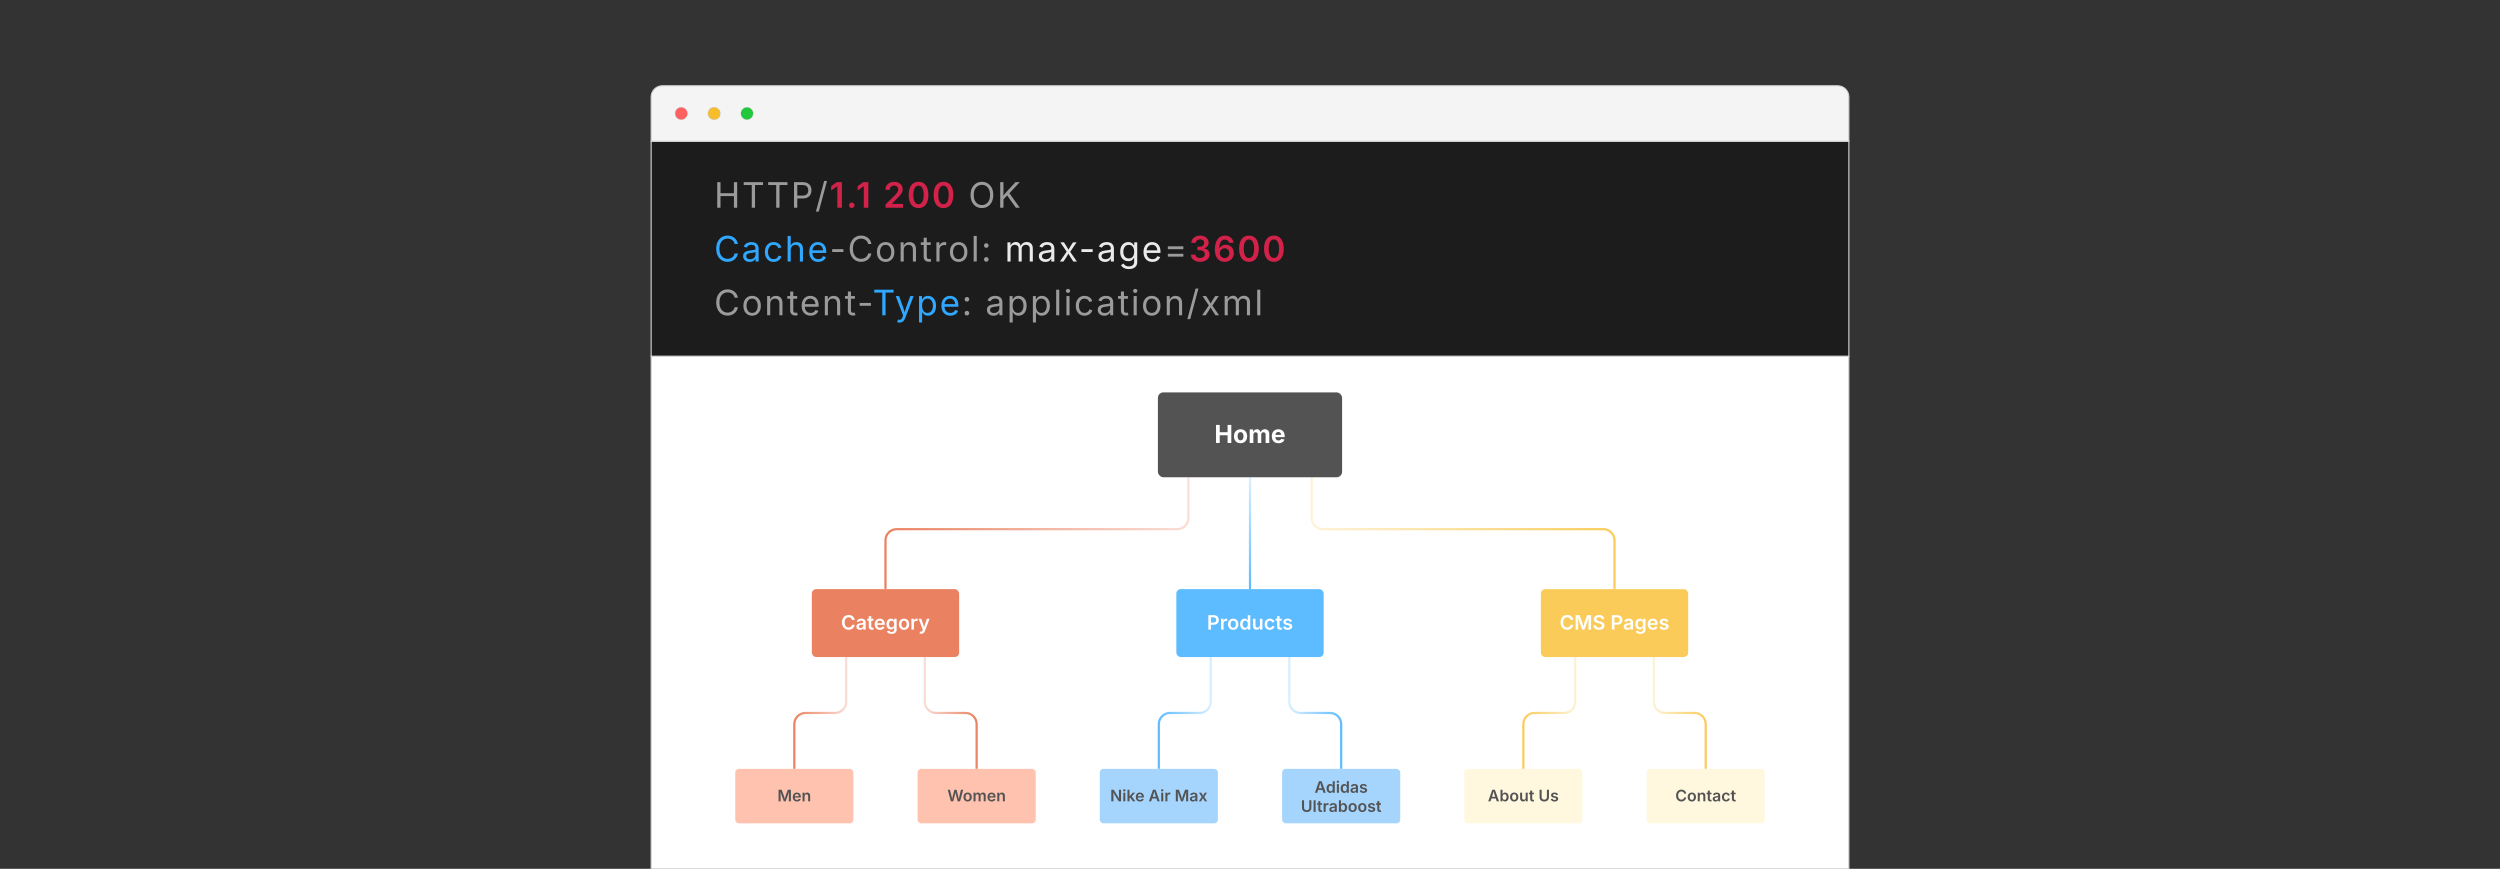 <?xml version="1.0" encoding="UTF-8"?><svg id="_02-Cache-Control-Headers-for-Sitemap-XML-Files" xmlns="http://www.w3.org/2000/svg" xmlns:xlink="http://www.w3.org/1999/xlink" viewBox="0 0 860 298.867"><rect x="0" y="0" width="860" height="298.867" fill="#333333" stroke="none"/><defs><linearGradient id="linear-gradient" x1="304.22" y1="183.423" x2="409.189" y2="183.423" gradientUnits="userSpaceOnUse"><stop offset="0" stop-color="#e45e34"/><stop offset="1" stop-color="#f8d4c9"/></linearGradient><linearGradient id="linear-gradient-2" x1="299.97" y1="183.423" x2="404.94" y2="183.423" gradientTransform="translate(855.751) rotate(-180) scale(1 -1)" gradientUnits="userSpaceOnUse"><stop offset="0" stop-color="#f8bd2a"/><stop offset="1" stop-color="#fdefcb"/></linearGradient><linearGradient id="linear-gradient-3" x1="430" y1="202.661" x2="430" y2="164.186" gradientUnits="userSpaceOnUse"><stop offset="0" stop-color="#30a8ff"/><stop offset="1" stop-color="#cfebff"/></linearGradient><linearGradient id="linear-gradient-4" x1="272.857" y1="245.261" x2="291.473" y2="245.261" xlink:href="#linear-gradient"/><linearGradient id="linear-gradient-5" x1="118.169" y1="245.261" x2="136.784" y2="245.261" gradientTransform="translate(454.52) rotate(-180) scale(1 -1)" xlink:href="#linear-gradient"/><linearGradient id="linear-gradient-6" x1="398.253" y1="245.261" x2="416.869" y2="245.261" xlink:href="#linear-gradient-3"/><linearGradient id="linear-gradient-7" x1="-7.227" y1="245.261" x2="11.388" y2="245.261" gradientTransform="translate(454.52) rotate(-180) scale(1 -1)" xlink:href="#linear-gradient-3"/><linearGradient id="linear-gradient-8" x1="523.649" y1="245.261" x2="542.264" y2="245.261" gradientTransform="matrix(1,0,0,1,0,0)" xlink:href="#linear-gradient-2"/><linearGradient id="linear-gradient-9" x1="-132.623" y1="245.261" x2="-114.007" y2="245.261" gradientTransform="translate(454.52) rotate(-180) scale(1 -1)" xlink:href="#linear-gradient-2"/></defs><rect x="223.995" y="48.58" width="412.011" height="73.999" fill="#1c1c1c" stroke="#d3d3d3" stroke-miterlimit="10" stroke-width=".385"/><rect x="223.995" y="122.579" width="412.011" height="176.288" fill="#fff" stroke="#d3d3d3" stroke-miterlimit="10" stroke-width=".385"/><path d="M632.16,29.504H227.84c-2.124,0-3.845,1.722-3.845,3.845v15.231h412.011v-15.231c0-2.124-1.722-3.845-3.845-3.845ZM256.972,36.979c1.135,0,2.055.92,2.055,2.055s-.92,2.055-2.055,2.055-2.055-.92-2.055-2.055.92-2.055,2.055-2.055ZM245.666,36.979c1.135,0,2.055.92,2.055,2.055s-.92,2.055-2.055,2.055-2.055-.92-2.055-2.055.92-2.055,2.055-2.055ZM234.36,36.979c1.135,0,2.055.92,2.055,2.055s-.92,2.055-2.055,2.055-2.055-.92-2.055-2.055.92-2.055,2.055-2.055Z" fill="#f4f4f4" stroke="#d3d3d3" stroke-miterlimit="10" stroke-width=".385"/><path d="M234.36,36.979c-1.135,0-2.055.92-2.055,2.055s.92,2.055,2.055,2.055,2.055-.92,2.055-2.055-.92-2.055-2.055-2.055Z" fill="#ff6160" stroke-width="0"/><path d="M245.666,36.979c-1.135,0-2.055.92-2.055,2.055s.92,2.055,2.055,2.055,2.055-.92,2.055-2.055-.92-2.055-2.055-2.055Z" fill="#f8bd2a" stroke-width="0"/><path d="M256.972,36.979c-1.135,0-2.055.92-2.055,2.055s.92,2.055,2.055,2.055,2.055-.92,2.055-2.055-.92-2.055-2.055-2.055Z" fill="#21c83c" stroke-width="0"/><g opacity=".78"><path d="M408.805,164.186v14.004c0,2.124-1.722,3.845-3.845,3.845h-96.51c-2.124,0-3.845,1.722-3.845,3.845v16.781" fill="none" stroke="url(#linear-gradient)" stroke-miterlimit="10" stroke-width=".769"/><path d="M451.195,164.186v14.004c0,2.124,1.722,3.845,3.845,3.845h96.51c2.124,0,3.845,1.722,3.845,3.845v16.781" fill="none" stroke="url(#linear-gradient-2)" stroke-miterlimit="10" stroke-width=".769"/><line x1="430" y1="164.186" x2="430" y2="202.661" fill="none" stroke="url(#linear-gradient-3)" stroke-miterlimit="10" stroke-width=".769"/><path d="M291.088,226.023v15.392c0,2.124-1.722,3.845-3.845,3.845h-10.156c-2.124,0-3.845,1.722-3.845,3.845v15.392" fill="none" stroke="url(#linear-gradient-4)" stroke-miterlimit="10" stroke-width=".769"/><path d="M318.12,226.023v15.392c0,2.124,1.722,3.845,3.845,3.845h10.156c2.124,0,3.845,1.722,3.845,3.845v15.392" fill="none" stroke="url(#linear-gradient-5)" stroke-miterlimit="10" stroke-width=".769"/><path d="M416.484,226.023v15.392c0,2.124-1.722,3.845-3.845,3.845h-10.156c-2.124,0-3.845,1.722-3.845,3.845v15.392" fill="none" stroke="url(#linear-gradient-6)" stroke-miterlimit="10" stroke-width=".769"/><path d="M443.516,226.023v15.392c0,2.124,1.722,3.845,3.845,3.845h10.156c2.124,0,3.845,1.722,3.845,3.845v15.392" fill="none" stroke="url(#linear-gradient-7)" stroke-miterlimit="10" stroke-width=".769"/><path d="M541.88,226.023v15.392c0,2.124-1.722,3.845-3.845,3.845h-10.156c-2.124,0-3.845,1.722-3.845,3.845v15.392" fill="none" stroke="url(#linear-gradient-8)" stroke-miterlimit="10" stroke-width=".769"/><path d="M568.912,226.023v15.392c0,2.124,1.722,3.845,3.845,3.845h10.156c2.124,0,3.845,1.722,3.845,3.845v15.392" fill="none" stroke="url(#linear-gradient-9)" stroke-miterlimit="10" stroke-width=".769"/><rect x="398.318" y="134.974" width="63.365" height="29.211" rx="1.892" ry="1.892" fill="#232323" stroke-width="0"/><path d="M418.316,152.383v-6.211h1.271v2.51h2.706v-2.51h1.275v6.211h-1.275v-2.647h-2.706v2.647h-1.271Z" fill="#fff" stroke-width="0"/><path d="M426.75,152.474c-.467,0-.871-.101-1.213-.302s-.605-.482-.79-.842c-.186-.36-.277-.779-.277-1.257,0-.483.092-.905.277-1.265.185-.36.448-.641.79-.842.342-.201.746-.302,1.213-.302.47,0,.875.101,1.215.302.341.202.604.482.788.842s.277.782.277,1.265c0,.478-.093.897-.277,1.257s-.447.641-.788.842c-.34.202-.745.302-1.215.302ZM426.75,151.49c.222,0,.408-.062.559-.186s.263-.293.338-.509c.074-.215.112-.458.112-.727,0-.275-.038-.52-.112-.734-.075-.214-.188-.382-.338-.504s-.337-.184-.559-.184c-.223,0-.408.062-.557.184s-.261.291-.336.504-.112.458-.112.734c0,.27.037.512.112.727.075.216.188.385.336.509s.334.186.557.186Z" fill="#fff" stroke-width="0"/><path d="M429.901,152.383v-4.661h1.159l.062,1.159h-.092c.072-.286.179-.52.319-.7s.305-.314.494-.4c.188-.086.388-.129.596-.129.336,0,.607.106.813.319.205.212.356.541.454.986h-.146c.07-.297.184-.542.34-.736.157-.193.344-.336.559-.429.216-.093.441-.14.678-.14.286,0,.541.062.765.188s.4.305.53.54c.129.235.193.521.193.861v3.143h-1.251v-2.906c0-.264-.071-.46-.214-.588-.144-.127-.319-.191-.527-.191-.156,0-.292.034-.407.102-.115.068-.204.163-.267.286-.062.122-.094.265-.094.429v2.868h-1.209v-2.939c0-.228-.067-.409-.202-.544s-.31-.202-.523-.202c-.147,0-.279.033-.397.1-.118.066-.212.165-.279.294-.068.129-.103.287-.103.473v2.818h-1.251Z" fill="#fff" stroke-width="0"/><path d="M439.798,152.474c-.475,0-.885-.097-1.229-.292-.345-.194-.609-.471-.794-.83-.186-.358-.277-.784-.277-1.275,0-.481.092-.902.275-1.263.183-.361.442-.644.779-.846.336-.203.73-.305,1.184-.305.306,0,.591.049.854.146.265.097.496.244.696.44s.356.441.469.736c.113.294.169.642.169,1.042v.35h-3.914v-.784h3.302l-.584.208c0-.242-.037-.452-.11-.631s-.184-.318-.329-.417c-.146-.099-.326-.148-.54-.148-.217,0-.401.05-.553.15s-.266.236-.344.407-.116.366-.116.585v.555c0,.27.045.496.135.679.091.184.217.321.38.413.162.091.353.137.569.137.146,0,.28-.021.399-.062.12-.042.222-.104.307-.186.085-.082.149-.183.194-.302l1.134.213c-.075.255-.206.48-.393.673-.186.193-.419.342-.698.448-.279.106-.601.159-.965.159Z" fill="#fff" stroke-width="0"/><rect x="279.266" y="202.661" width="50.677" height="23.362" rx="1.513" ry="1.513" fill="#e45e34" stroke-width="0"/><path d="M291.923,216.65c-.436,0-.825-.102-1.167-.304s-.612-.493-.81-.874c-.198-.38-.297-.837-.297-1.37,0-.536.1-.994.298-1.375.199-.381.47-.673.814-.875.343-.202.73-.304,1.162-.304.271,0,.525.039.762.115.237.077.448.189.634.337.186.147.338.328.458.542.12.213.2.456.24.727h-.897c-.029-.149-.078-.28-.148-.394-.07-.113-.158-.209-.262-.289-.104-.079-.223-.139-.354-.18-.131-.041-.271-.062-.42-.062-.271,0-.512.068-.722.205s-.375.336-.493.597c-.119.261-.179.58-.179.955,0,.38.06.7.18.96.12.26.285.457.495.59s.448.2.715.2c.149,0,.289-.021.42-.062.131-.041.25-.101.355-.18.105-.079.194-.176.265-.29.071-.115.12-.245.146-.392h.9c-.033.238-.106.461-.218.668-.112.208-.26.391-.442.549-.182.158-.394.281-.635.37s-.508.134-.802.134Z" fill="#fff" stroke-width="0"/><path d="M295.838,216.659c-.236,0-.448-.043-.637-.128-.189-.085-.338-.211-.447-.378-.109-.167-.164-.372-.164-.617,0-.211.04-.386.118-.523.079-.138.186-.248.32-.33.134-.082.286-.145.455-.187.169-.042.344-.072.527-.09.215-.024.391-.045.527-.063.135-.018.235-.046.298-.086.063-.04.095-.102.095-.187v-.017c0-.122-.024-.226-.073-.312s-.122-.151-.218-.197-.216-.068-.358-.068c-.145,0-.27.022-.375.067-.106.044-.192.102-.259.173-.066.071-.115.148-.146.23l-.804-.164c.074-.22.187-.401.34-.545s.336-.25.548-.322.443-.107.692-.107c.176,0,.353.021.532.062s.343.11.492.208c.149.098.269.229.36.393.091.165.137.372.137.62v2.491h-.831v-.514h-.033c-.056.104-.132.202-.229.292s-.216.162-.36.217c-.144.054-.313.082-.508.082ZM296.061,216.016c.18,0,.335-.036.465-.106.13-.071.231-.165.303-.282s.108-.244.108-.382v-.44c-.029.022-.077.043-.145.063s-.144.038-.227.054c-.083.015-.166.029-.247.04-.081.011-.149.02-.205.027-.129.018-.246.047-.35.087s-.186.096-.245.168c-.059.072-.088.167-.088.282,0,.107.027.196.082.269.054.072.129.127.223.165.095.038.203.057.325.057Z" fill="#fff" stroke-width="0"/><path d="M300.442,212.855v.68h-2.117v-.68h2.117ZM298.855,211.968h.867v3.564c0,.136.029.235.086.298.058.063.152.095.284.095.04,0,.093-.005.158-.015.065-.01.118-.02.158-.028l.137.67c-.096.029-.193.049-.293.062s-.195.018-.287.018c-.358,0-.632-.089-.824-.267-.191-.178-.287-.431-.287-.76v-3.637Z" fill="#fff" stroke-width="0"/><path d="M302.709,216.659c-.375,0-.698-.079-.968-.237-.27-.158-.478-.38-.624-.667-.146-.287-.218-.625-.218-1.014,0-.385.072-.721.215-1.01.144-.289.347-.515.61-.679.263-.163.573-.245.928-.245.227,0,.443.037.648.11s.388.187.547.34c.159.153.284.349.374.585.09.236.135.518.135.845v.273h-3.047v-.59h2.617l-.407.173c0-.209-.032-.393-.097-.552s-.161-.283-.289-.372-.287-.134-.479-.134c-.191,0-.354.045-.487.135s-.235.21-.305.36c-.07.15-.105.317-.105.502v.407c0,.236.04.435.12.597.08.163.192.285.337.367.145.083.312.124.503.124.126,0,.242-.018.345-.055.103-.037.192-.091.268-.163s.132-.161.17-.265l.796.164c-.06.2-.162.375-.307.525s-.325.267-.542.35-.464.125-.742.125Z" fill="#fff" stroke-width="0"/><path d="M306.707,218.056c-.298,0-.557-.038-.778-.113s-.402-.178-.543-.309c-.141-.13-.243-.277-.305-.441l.734-.264c.04.069.095.14.165.213.07.073.163.134.28.182s.265.072.445.072c.269,0,.484-.063.646-.188.163-.125.244-.322.244-.588v-.704h-.073c-.042.089-.104.181-.187.275-.082.094-.193.174-.332.238-.139.064-.316.097-.532.097-.285,0-.543-.067-.775-.202-.232-.135-.417-.336-.553-.605-.137-.269-.205-.605-.205-1.01,0-.409.069-.755.207-1.037s.323-.497.555-.644c.232-.146.492-.22.778-.22.22,0,.401.037.543.11.143.073.256.162.34.265.084.103.149.199.193.288h.046v-.617h.851v3.737c0,.332-.076.605-.227.822-.151.216-.358.377-.62.483-.262.105-.561.158-.897.158ZM306.713,215.842c.189,0,.349-.045.48-.135.131-.09.231-.221.3-.392.069-.171.104-.375.104-.613,0-.236-.034-.442-.102-.619s-.167-.314-.298-.413c-.131-.099-.292-.148-.483-.148-.195,0-.359.052-.492.155-.132.104-.232.244-.298.42-.067.176-.1.378-.1.605,0,.229.034.429.102.6s.168.304.3.398.295.142.488.142Z" fill="#fff" stroke-width="0"/><path d="M310.988,216.659c-.362,0-.677-.081-.943-.242-.267-.161-.473-.386-.619-.673-.146-.288-.218-.623-.218-1.005,0-.387.073-.725.218-1.015s.352-.515.619-.675c.267-.16.581-.24.943-.24.364,0,.68.08.947.24s.473.385.619.675.218.628.218,1.015c0,.382-.073.717-.218,1.005-.146.288-.352.512-.619.673s-.583.242-.947.242ZM310.988,215.956c.202,0,.371-.054.505-.163.135-.109.235-.256.3-.44.065-.184.098-.39.098-.617,0-.229-.033-.436-.098-.62s-.166-.331-.3-.44c-.134-.109-.303-.164-.505-.164s-.37.055-.502.164-.231.255-.296.438c-.066.183-.099.391-.099.622,0,.227.033.433.099.617.065.185.164.332.296.44s.3.163.502.163Z" fill="#fff" stroke-width="0"/><path d="M313.528,216.583v-3.728h.84v.624h.04c.066-.216.183-.382.35-.499.167-.117.357-.175.57-.175.049,0,.103.002.163.006s.111.01.153.017v.797c-.036-.011-.093-.021-.173-.03s-.159-.013-.237-.013c-.16,0-.304.034-.432.103s-.228.164-.3.285c-.072.121-.108.261-.108.418v2.194h-.867Z" fill="#fff" stroke-width="0"/><path d="M316.309,217.913l.204-.677.103.027c.131.033.248.043.35.028.103-.015.188-.059.257-.133.069-.075.118-.183.147-.325l.053-.237-1.407-3.741h.927l.68,2.027c.08.24.146.479.197.717.051.238.108.481.17.73h-.227c.06-.249.12-.493.18-.732.06-.239.13-.477.21-.715l.704-2.027h.917l-1.601,4.208c-.076.198-.17.367-.283.509-.113.141-.252.248-.417.321-.165.074-.359.11-.583.11-.122,0-.235-.009-.338-.027-.103-.018-.184-.039-.242-.063Z" fill="#fff" stroke-width="0"/><rect x="252.928" y="264.498" width="40.628" height="18.73" rx="1.213" ry="1.213" fill="#ffb199" stroke-width="0"/><path d="M267.824,275.66v-3.983h1.075l.756,2.056c.027.077.057.175.089.295.033.12.067.25.102.389.035.139.068.274.099.407s.058.25.079.352h-.144c.021-.1.047-.215.079-.346s.064-.266.099-.406c.035-.14.068-.271.102-.392.033-.121.062-.221.087-.299l.749-2.056h1.077v3.983h-.711v-2.01c0-.085.001-.188.003-.31.002-.121.004-.251.008-.39.004-.139.007-.279.011-.421.004-.142.005-.277.005-.405h.051c-.036.141-.074.285-.116.432s-.083.29-.124.428c-.041.138-.08.265-.117.381-.036.116-.068.211-.095.286l-.735,2.01h-.607l-.746-2.01c-.027-.075-.059-.168-.095-.282-.036-.113-.076-.238-.117-.375-.042-.137-.084-.28-.126-.429s-.083-.295-.124-.439h.059c.002.119.004.249.008.389.003.14.006.28.009.421.002.141.005.273.008.397.003.124.004.23.004.319v2.01h-.7Z" fill="#232323" stroke-width="0"/><path d="M274.162,275.721c-.301,0-.56-.063-.777-.19-.216-.126-.383-.305-.5-.535-.117-.229-.175-.5-.175-.812,0-.308.058-.578.172-.81.115-.232.278-.413.489-.544.211-.131.459-.197.745-.197.182,0,.355.029.52.088.165.059.311.149.438.272s.227.279.299.469.108.416.108.678v.219h-2.443v-.473h2.098l-.326.139c0-.167-.026-.315-.078-.442s-.129-.227-.231-.298c-.103-.071-.23-.107-.384-.107s-.283.036-.39.108c-.107.072-.188.168-.245.289s-.084.254-.084.402v.326c0,.188.032.348.096.478.064.13.154.229.27.294.116.066.25.099.403.099.102,0,.194-.015.277-.044.083-.029.154-.073.215-.131.061-.058.106-.129.137-.213l.639.131c-.048.16-.13.3-.246.421-.116.12-.26.214-.434.281-.174.066-.372.1-.595.1Z" fill="#232323" stroke-width="0"/><path d="M276.773,273.909v1.751h-.695v-2.988h.658l.011.738h-.056c.084-.258.207-.452.369-.582.163-.129.366-.194.61-.194.205,0,.384.044.537.131.153.087.272.215.357.382.084.167.127.372.127.612v1.9h-.695v-1.793c0-.2-.051-.356-.155-.471-.104-.114-.246-.171-.428-.171-.123,0-.232.027-.329.08-.096.054-.172.131-.228.234-.055.103-.083.226-.083.37Z" fill="#232323" stroke-width="0"/><rect x="315.653" y="264.498" width="40.628" height="18.73" rx="1.213" ry="1.213" fill="#ffb199" stroke-width="0"/><path d="M327.098,275.66l-1.074-3.983h.767l.519,2.12c.036.153.069.315.1.484.031.169.062.34.091.511s.058.338.084.502h-.115c.03-.164.061-.332.091-.502s.062-.341.096-.511c.034-.169.07-.331.107-.484l.54-2.12h.756l.538,2.12c.039.153.075.315.108.484.033.169.065.34.096.511.031.171.063.338.095.502h-.123c.028-.164.058-.332.087-.502s.06-.341.092-.511c.032-.169.066-.331.102-.484l.516-2.12h.77l-1.077,3.983h-.818l-.58-2.2c-.054-.205-.101-.428-.141-.668-.04-.24-.083-.495-.129-.764h.171c-.05.26-.093.508-.128.744-.036.236-.083.466-.142.688l-.58,2.2h-.818Z" fill="#232323" stroke-width="0"/><path d="M332.863,275.721c-.29,0-.542-.064-.756-.194s-.379-.309-.496-.54c-.117-.23-.175-.499-.175-.806,0-.31.059-.582.175-.814s.282-.413.496-.542c.214-.128.466-.192.756-.192.292,0,.545.064.759.192.214.128.379.309.496.542.117.232.175.504.175.814,0,.307-.058.575-.175.806-.117.231-.282.411-.496.54s-.467.194-.759.194ZM332.863,275.157c.162,0,.297-.044.405-.131.108-.087.188-.205.24-.353.053-.148.079-.312.079-.495,0-.184-.026-.349-.079-.497-.052-.148-.132-.266-.24-.353-.108-.087-.243-.131-.405-.131s-.296.044-.402.131c-.106.087-.186.204-.238.351-.052.147-.079.313-.079.499,0,.182.026.347.079.495.053.148.132.266.238.353.106.087.24.131.402.131Z" fill="#232323" stroke-width="0"/><path d="M334.9,275.66v-2.988h.652l.027.719h-.051c.042-.178.109-.323.199-.436.09-.112.195-.195.315-.25.12-.054.246-.082.378-.082.216,0,.39.068.522.203.133.136.227.335.282.599h-.083c.041-.178.111-.327.21-.445s.216-.208.353-.267c.136-.06.282-.09.437-.09.18,0,.341.04.483.118.143.079.256.193.34.344.083.15.125.337.125.56v2.016h-.695v-1.909c0-.185-.051-.32-.152-.406-.102-.085-.224-.128-.366-.128-.111,0-.207.024-.289.072-.082.048-.145.115-.188.199-.044.085-.066.183-.066.295v1.876h-.679v-1.94c0-.151-.047-.273-.142-.365-.095-.092-.216-.138-.364-.138-.102,0-.194.023-.279.069-.084.046-.152.115-.202.206-.05.091-.075.203-.075.337v1.831h-.695Z" fill="#232323" stroke-width="0"/><path d="M341.149,275.721c-.301,0-.56-.063-.777-.19-.216-.126-.383-.305-.5-.535-.117-.229-.175-.5-.175-.812,0-.308.058-.578.172-.81.115-.232.278-.413.489-.544.211-.131.459-.197.745-.197.182,0,.355.029.52.088.165.059.311.149.438.272s.227.279.299.469.108.416.108.678v.219h-2.443v-.473h2.098l-.326.139c0-.167-.026-.315-.078-.442s-.129-.227-.231-.298c-.103-.071-.23-.107-.384-.107s-.283.036-.39.108c-.107.072-.188.168-.245.289s-.084.254-.084.402v.326c0,.188.032.348.096.478.064.13.154.229.27.294.116.066.25.099.403.099.102,0,.194-.015.277-.044.083-.029.154-.073.215-.131.061-.058.106-.129.137-.213l.639.131c-.048.16-.13.3-.246.421-.116.12-.26.214-.434.281-.174.066-.372.1-.595.1Z" fill="#232323" stroke-width="0"/><path d="M343.761,273.909v1.751h-.695v-2.988h.658l.011.738h-.056c.084-.258.207-.452.369-.582.163-.129.366-.194.61-.194.205,0,.384.044.537.131.153.087.272.215.357.382.084.167.127.372.127.612v1.9h-.695v-1.793c0-.2-.051-.356-.155-.471-.104-.114-.246-.171-.428-.171-.123,0-.232.027-.329.08-.096.054-.172.131-.228.234-.055.103-.083.226-.083.37Z" fill="#232323" stroke-width="0"/><rect x="404.661" y="202.661" width="50.677" height="23.362" rx="1.513" ry="1.513" fill="#30a8ff" stroke-width="0"/><path d="M415.677,216.583v-4.968h1.857c.38,0,.7.071.96.213s.457.337.59.585c.134.248.2.53.2.845,0,.318-.067.6-.201.847-.135.247-.333.441-.596.583-.262.142-.584.213-.967.213h-1.23v-.734h1.114c.224,0,.408-.039.552-.117.143-.078.249-.186.316-.323s.102-.294.102-.47c0-.175-.034-.331-.102-.467-.067-.135-.174-.241-.318-.316-.145-.076-.33-.113-.557-.113h-.83v4.221h-.891Z" fill="#fff" stroke-width="0"/><path d="M420.041,216.583v-3.728h.84v.624h.04c.067-.216.184-.382.351-.499s.356-.175.57-.175c.049,0,.104.002.163.006.061.004.111.01.153.017v.797c-.035-.011-.093-.021-.173-.03s-.159-.013-.237-.013c-.16,0-.304.034-.432.103s-.228.164-.3.285-.108.261-.108.418v2.194h-.867Z" fill="#fff" stroke-width="0"/><path d="M424.219,216.659c-.362,0-.677-.081-.943-.242s-.473-.386-.619-.673c-.146-.288-.218-.623-.218-1.005,0-.387.072-.725.218-1.015.146-.29.353-.515.619-.675s.581-.24.943-.24c.364,0,.68.08.947.24.267.16.473.385.618.675s.219.628.219,1.015c0,.382-.073.717-.219,1.005-.146.288-.352.512-.618.673-.268.161-.583.242-.947.242ZM424.219,215.956c.202,0,.37-.054.505-.163s.234-.256.3-.44c.066-.184.099-.39.099-.617,0-.229-.032-.436-.099-.62-.065-.185-.165-.331-.3-.44s-.303-.164-.505-.164-.369.055-.502.164c-.132.109-.231.255-.297.438-.065.183-.098.391-.098.622,0,.227.032.433.098.617.065.185.165.332.297.44.133.109.3.163.502.163Z" fill="#fff" stroke-width="0"/><path d="M428.133,216.65c-.294,0-.557-.075-.789-.225-.232-.15-.415-.369-.548-.655-.134-.287-.2-.635-.2-1.043,0-.414.068-.763.205-1.049s.321-.501.554-.648c.231-.146.49-.22.774-.22.223,0,.404.038.546.112.141.075.253.163.336.265.084.103.146.198.188.287h.037v-1.857h.866v4.968h-.85v-.59h-.054c-.044.089-.109.185-.194.287-.086.102-.199.189-.339.262s-.318.108-.533.108ZM428.369,215.936c.189,0,.349-.05.48-.151.131-.101.23-.243.3-.425s.104-.395.104-.637-.034-.453-.102-.632c-.068-.179-.168-.318-.301-.418-.132-.1-.292-.15-.481-.15-.195,0-.358.052-.49.155-.131.104-.229.246-.297.427-.066.181-.1.387-.1.619,0,.231.033.438.1.622.067.184.167.328.299.434s.295.158.488.158Z" fill="#fff" stroke-width="0"/><path d="M432.298,216.63c-.256,0-.479-.055-.672-.164s-.342-.269-.447-.479-.158-.464-.158-.762v-2.371h.867v2.237c0,.249.064.444.195.587.13.142.308.213.534.213.154,0,.291-.034.41-.1.12-.067.214-.165.282-.293.067-.129.102-.282.102-.46v-2.184h.87v3.728h-.823l-.01-.92h.066c-.104.325-.259.567-.464.727-.204.16-.455.24-.753.24Z" fill="#fff" stroke-width="0"/><path d="M436.818,216.659c-.362,0-.677-.081-.943-.242s-.473-.386-.619-.673c-.146-.288-.218-.623-.218-1.005,0-.387.072-.725.218-1.015.146-.29.353-.515.619-.675s.581-.24.943-.24c.207,0,.398.027.577.08.178.054.336.131.477.232.14.101.257.224.352.368.095.145.162.308.202.49l-.811.17c-.024-.095-.06-.183-.105-.262-.045-.079-.102-.146-.168-.202-.066-.055-.144-.098-.23-.128-.086-.03-.182-.045-.286-.045-.202,0-.37.054-.504.162-.133.108-.233.253-.3.437-.066.183-.1.392-.1.625,0,.229.033.436.1.62s.167.331.3.438c.134.108.302.162.504.162.106,0,.204-.015.292-.046.087-.031.165-.076.233-.133.067-.058.125-.128.171-.21.047-.082.081-.173.104-.273l.811.17c-.04.187-.107.354-.202.5s-.212.271-.354.375c-.141.104-.301.183-.479.238-.179.056-.373.083-.582.083Z" fill="#fff" stroke-width="0"/><path d="M440.902,212.855v.68h-2.117v-.68h2.117ZM439.315,211.968h.867v3.564c0,.136.028.235.087.298.058.063.151.095.283.095.04,0,.093-.005.158-.015.065-.01.118-.02.158-.028l.137.67c-.096.029-.193.049-.293.062-.101.012-.196.018-.287.018-.357,0-.633-.089-.823-.267-.191-.178-.287-.431-.287-.76v-3.637Z" fill="#fff" stroke-width="0"/><path d="M442.942,216.659c-.286,0-.54-.041-.76-.124-.22-.082-.4-.202-.542-.36-.141-.158-.232-.349-.275-.573l.811-.154c.051.185.142.322.271.412.13.09.301.135.512.135.214,0,.383-.042.509-.128.126-.085.188-.191.188-.318,0-.106-.041-.195-.123-.265-.083-.07-.209-.124-.381-.162l-.637-.137c-.351-.075-.613-.2-.786-.373-.174-.174-.261-.397-.261-.67,0-.231.063-.431.19-.6s.303-.3.528-.394.487-.14.785-.14c.282,0,.525.04.729.12s.368.192.493.335c.126.143.213.312.262.505l-.773.153c-.042-.131-.119-.242-.229-.332-.111-.09-.269-.135-.471-.135-.185,0-.338.041-.462.122-.123.082-.185.185-.185.312,0,.109.041.199.123.27s.218.126.407.167l.633.133c.354.076.616.197.787.364.171.167.257.381.257.644,0,.235-.067.443-.203.622s-.324.319-.565.42-.519.152-.832.152Z" fill="#fff" stroke-width="0"/><rect x="378.323" y="264.498" width="40.628" height="18.73" rx="1.213" ry="1.213" fill="#8cc8fd" stroke-width="0"/><path d="M382.292,275.66v-3.983h.807l1.377,2.195c.057.091.117.194.182.309s.131.243.2.385.139.299.206.472h-.08c-.013-.15-.023-.304-.033-.461s-.018-.307-.021-.449c-.005-.142-.007-.262-.007-.36v-2.09h.725v3.983h-.81l-1.244-1.975c-.079-.127-.152-.251-.222-.375-.07-.123-.145-.262-.225-.417-.08-.155-.177-.342-.292-.561h.102c.011.194.021.378.029.552.009.174.017.329.023.466s.009.248.009.332v1.978h-.727Z" fill="#232323" stroke-width="0"/><path d="M386.765,272.249c-.111,0-.206-.038-.285-.112s-.119-.164-.119-.267c0-.107.04-.198.119-.271s.174-.111.285-.111.208.037.287.111.119.164.119.269-.04.195-.119.27-.176.112-.287.112ZM386.417,275.66v-2.988h.694v2.988h-.694Z" fill="#232323" stroke-width="0"/><path d="M387.85,275.66v-3.983h.694v3.983h-.694ZM388.485,274.719v-.842h.109l1.077-1.206h.815l-1.32,1.473h-.145l-.537.575ZM389.723,275.66l-.978-1.36.47-.492,1.342,1.853h-.834Z" fill="#232323" stroke-width="0"/><path d="M392.164,275.721c-.302,0-.561-.063-.776-.19-.217-.126-.384-.305-.5-.535-.117-.229-.175-.5-.175-.812,0-.308.057-.578.172-.81.115-.232.278-.413.489-.544.211-.131.459-.197.744-.197.182,0,.355.029.521.088.164.059.311.149.438.272.127.123.227.279.299.469s.108.416.108.678v.219h-2.443v-.473h2.099l-.326.139c0-.167-.026-.315-.077-.442-.052-.127-.129-.227-.231-.298s-.23-.107-.384-.107-.283.036-.391.108c-.106.072-.188.168-.244.289s-.084.254-.084.402v.326c0,.188.032.348.096.478.064.13.154.229.271.294.115.066.25.099.403.099.102,0,.193-.015.276-.044s.155-.073.216-.131c.061-.058.105-.129.136-.213l.639.131c-.048.16-.13.3-.245.421-.116.12-.261.214-.435.281-.174.066-.372.1-.595.1Z" fill="#232323" stroke-width="0"/><path d="M395.225,275.66l1.39-3.983h.906l1.422,3.983h-.783l-.708-2.069c-.069-.214-.142-.456-.217-.726-.074-.27-.157-.577-.248-.921h.149c-.089.348-.17.657-.242.929-.072.272-.141.511-.204.718l-.685,2.069h-.78ZM396.034,274.674v-.575h2.099v.575h-2.099Z" fill="#232323" stroke-width="0"/><path d="M399.809,272.249c-.111,0-.206-.038-.285-.112s-.119-.164-.119-.267c0-.107.04-.198.119-.271s.174-.111.285-.111.208.037.287.111.119.164.119.269-.04.195-.119.27-.176.112-.287.112ZM399.461,275.66v-2.988h.694v2.988h-.694Z" fill="#232323" stroke-width="0"/><path d="M400.894,275.66v-2.988h.673v.5h.032c.054-.173.147-.306.281-.4.134-.093.286-.14.457-.14.039,0,.083.001.131.005.048.003.089.008.123.013v.639c-.028-.009-.075-.017-.14-.024-.063-.007-.127-.011-.189-.011-.128,0-.243.028-.346.083s-.183.131-.241.229c-.058.097-.087.209-.087.335v1.759h-.694Z" fill="#232323" stroke-width="0"/><path d="M404.479,275.66v-3.983h1.074l.756,2.056c.027.077.057.175.09.295s.067.25.102.389c.035.139.068.274.099.407.031.133.058.25.079.352h-.145c.021-.1.048-.215.079-.346s.064-.266.099-.406c.035-.14.069-.271.102-.392.033-.121.062-.221.087-.299l.749-2.056h1.077v3.983h-.711v-2.01c0-.085.001-.188.002-.31.002-.121.005-.251.009-.39.003-.139.007-.279.011-.421.003-.142.005-.277.005-.405h.051c-.035.141-.074.285-.116.432s-.083.29-.124.428c-.041.138-.08.265-.116.381-.037.116-.068.211-.095.286l-.735,2.01h-.606l-.746-2.01c-.026-.075-.059-.168-.095-.282-.037-.113-.076-.238-.118-.375s-.084-.28-.125-.429c-.042-.149-.084-.295-.125-.439h.06c.001.119.004.249.008.389.003.14.007.28.009.421.003.141.006.273.009.397.002.124.004.23.004.319v2.01h-.7Z" fill="#232323" stroke-width="0"/><path d="M410.329,275.721c-.189,0-.359-.034-.511-.103-.151-.068-.271-.169-.358-.303-.087-.134-.131-.298-.131-.495,0-.169.031-.309.095-.419.063-.111.149-.199.257-.265s.229-.116.365-.15c.135-.034.275-.058.422-.072.173-.02.313-.036.422-.051.109-.014.188-.037.239-.069s.076-.082.076-.15v-.013c0-.098-.02-.181-.059-.25-.039-.068-.098-.121-.175-.158-.077-.036-.174-.055-.287-.055-.116,0-.217.018-.301.054-.085.036-.154.082-.207.139-.054.057-.093.119-.118.185l-.644-.131c.059-.177.149-.322.272-.437.123-.115.27-.201.439-.258.17-.057.355-.085.555-.085.141,0,.283.017.427.049.143.033.274.089.394.167.12.078.216.184.289.315s.109.297.109.497v1.997h-.665v-.412h-.027c-.044.084-.105.162-.183.234-.078.072-.174.13-.289.174-.115.043-.251.065-.407.065ZM410.508,275.205c.145,0,.269-.028.373-.085s.186-.132.243-.226c.058-.094.087-.196.087-.306v-.353c-.023.018-.062.035-.116.051s-.115.03-.182.043c-.067.012-.133.023-.198.032-.064.009-.12.016-.164.021-.104.015-.197.038-.281.07-.083.032-.148.077-.196.135-.047.058-.07.133-.07.226,0,.085.021.157.065.215.044.058.104.102.179.132.076.03.163.045.261.045Z" fill="#232323" stroke-width="0"/><path d="M412.403,275.66l1.162-1.804-.002.54-1.102-1.724h.765l.305.508c.089.151.168.299.238.444.069.144.14.284.211.419h-.289c.075-.134.146-.273.213-.418.066-.145.146-.293.236-.445l.315-.508h.748l-1.117,1.735v-.527l1.163,1.78h-.759l-.369-.599c-.089-.151-.169-.298-.239-.441s-.142-.279-.213-.409h.289c-.071.13-.14.267-.205.409-.064.143-.142.29-.23.441l-.369.599h-.751Z" fill="#232323" stroke-width="0"/><rect x="441.048" y="264.498" width="40.628" height="18.73" rx="1.213" ry="1.213" fill="#8cc8fd" stroke-width="0"/><path d="M452.339,272.716l1.39-3.983h.906l1.422,3.983h-.783l-.708-2.069c-.069-.214-.142-.456-.217-.726-.074-.27-.157-.577-.248-.921h.149c-.089.348-.17.657-.242.929-.072.272-.141.511-.204.718l-.685,2.069h-.78ZM453.148,271.729v-.575h2.099v.575h-2.099Z" fill="#232323" stroke-width="0"/><path d="M457.574,272.769c-.234,0-.445-.06-.632-.18s-.333-.295-.439-.525c-.107-.229-.16-.509-.16-.836,0-.332.055-.612.164-.841s.258-.402.443-.52c.187-.118.394-.177.622-.177.178,0,.323.03.437.09.113.06.203.13.271.212.066.082.117.159.15.23h.029v-1.489h.695v3.983h-.682v-.473h-.043c-.035.071-.088.148-.156.23s-.159.152-.271.21c-.112.058-.255.086-.428.086ZM457.765,272.197c.151,0,.279-.041.385-.122s.186-.195.24-.341c.056-.146.083-.316.083-.511,0-.194-.027-.363-.081-.506-.055-.144-.135-.255-.241-.335-.105-.08-.234-.12-.386-.12-.157,0-.288.042-.394.124-.104.083-.184.197-.237.342s-.08.311-.08.496c0,.186.026.352.08.499s.133.263.239.348c.105.084.236.127.392.127Z" fill="#232323" stroke-width="0"/><path d="M460.237,269.305c-.111,0-.206-.038-.285-.112s-.119-.164-.119-.267c0-.107.04-.198.119-.271s.174-.111.285-.111.208.037.287.111.119.164.119.269-.04.195-.119.27-.176.112-.287.112ZM459.89,272.716v-2.988h.694v2.988h-.694Z" fill="#232323" stroke-width="0"/><path d="M462.423,272.769c-.234,0-.445-.06-.632-.18s-.333-.295-.439-.525c-.107-.229-.16-.509-.16-.836,0-.332.055-.612.164-.841s.258-.402.443-.52c.187-.118.394-.177.622-.177.178,0,.323.03.437.09.113.06.203.13.271.212.066.082.117.159.15.23h.029v-1.489h.695v3.983h-.682v-.473h-.043c-.035.071-.088.148-.156.23s-.159.152-.271.21c-.112.058-.255.086-.428.086ZM462.613,272.197c.151,0,.279-.041.385-.122s.186-.195.24-.341c.056-.146.083-.316.083-.511,0-.194-.027-.363-.081-.506-.055-.144-.135-.255-.241-.335-.105-.08-.234-.12-.386-.12-.157,0-.288.042-.394.124-.104.083-.184.197-.237.342s-.08.311-.08.496c0,.186.026.352.08.499s.133.263.239.348c.105.084.236.127.392.127Z" fill="#232323" stroke-width="0"/><path d="M465.572,272.777c-.189,0-.359-.034-.511-.103-.151-.068-.271-.169-.358-.303-.087-.134-.131-.298-.131-.495,0-.169.031-.309.095-.419.063-.111.149-.199.257-.265s.229-.116.365-.15c.135-.034.275-.058.422-.072.173-.02.313-.036.422-.051.109-.014.188-.037.239-.069s.076-.082.076-.15v-.013c0-.098-.02-.181-.059-.25-.039-.068-.098-.121-.175-.158-.077-.036-.174-.055-.287-.055-.116,0-.217.018-.301.054-.085.036-.154.082-.207.139-.054.057-.093.119-.118.185l-.644-.131c.059-.177.149-.322.272-.437.123-.115.27-.201.439-.258.17-.057.355-.085.555-.085.141,0,.283.017.427.049.143.033.274.089.394.167.12.078.216.184.289.315s.109.297.109.497v1.997h-.665v-.412h-.027c-.044.084-.105.162-.183.234-.078.072-.174.13-.289.174-.115.043-.251.065-.407.065ZM465.751,272.261c.145,0,.269-.028.373-.085s.186-.132.243-.226c.058-.094.087-.196.087-.306v-.353c-.023.018-.062.035-.116.051s-.115.03-.182.043c-.067.012-.133.023-.198.032-.064.009-.12.016-.164.021-.104.015-.197.038-.281.07-.083.032-.148.077-.196.135-.047.058-.07.133-.07.226,0,.085.021.157.065.215.044.058.104.102.179.132.076.03.163.045.261.045Z" fill="#232323" stroke-width="0"/><path d="M469.013,272.777c-.23,0-.434-.033-.61-.099-.176-.066-.32-.162-.434-.289s-.187-.28-.221-.459l.649-.123c.041.148.113.258.218.33s.241.108.41.108c.171,0,.307-.035.408-.103.101-.069.15-.154.15-.255,0-.085-.033-.156-.099-.212-.066-.056-.168-.1-.305-.13l-.511-.109c-.281-.061-.491-.161-.631-.299-.139-.139-.208-.318-.208-.538,0-.185.051-.346.152-.481s.242-.241.424-.315c.181-.075.391-.112.629-.112.227,0,.421.032.584.096.163.064.295.154.396.269.101.115.171.25.21.405l-.62.123c-.034-.105-.095-.194-.185-.266-.089-.072-.215-.108-.377-.108-.147,0-.271.033-.37.098-.099.065-.148.148-.148.25,0,.087.033.16.1.216.065.057.174.102.326.134l.508.107c.283.061.493.158.631.292.137.133.205.306.205.516,0,.189-.054.355-.163.499-.108.144-.26.256-.453.337s-.415.122-.666.122Z" fill="#232323" stroke-width="0"/><path d="M449.497,279.343c-.324,0-.607-.061-.851-.183-.242-.122-.43-.291-.563-.508-.134-.216-.2-.466-.2-.75v-2.601h.713v2.542c0,.166.037.314.111.444.074.13.178.232.312.306s.294.111.478.111.343-.037.477-.111c.135-.074.239-.176.313-.306.073-.13.11-.278.11-.444v-2.542h.714v2.601c0,.283-.067.533-.202.75-.134.217-.322.386-.563.508-.241.122-.524.183-.849.183Z" fill="#232323" stroke-width="0"/><path d="M452.573,275.301v3.983h-.694v-3.983h.694Z" fill="#232323" stroke-width="0"/><path d="M454.773,276.296v.545h-1.697v-.545h1.697ZM453.501,275.585h.695v2.857c0,.108.022.188.069.239.046.051.122.076.227.076.032,0,.075-.004.127-.012.053-.008.096-.016.127-.023l.11.538c-.077.023-.155.04-.235.049s-.157.015-.23.015c-.286,0-.507-.071-.66-.214s-.229-.346-.229-.609v-2.916Z" fill="#232323" stroke-width="0"/><path d="M455.324,279.284v-2.988h.673v.5h.032c.054-.173.147-.306.281-.4.134-.093.286-.14.457-.14.039,0,.083.001.131.005.048.003.089.008.123.013v.639c-.028-.009-.075-.017-.14-.024-.063-.007-.127-.011-.189-.011-.128,0-.243.028-.346.083s-.183.131-.241.229c-.058.097-.087.209-.087.335v1.759h-.694Z" fill="#232323" stroke-width="0"/><path d="M458.28,279.346c-.189,0-.359-.034-.511-.103-.151-.068-.271-.169-.358-.303-.087-.134-.131-.298-.131-.495,0-.169.031-.309.095-.419.063-.111.149-.199.257-.265s.229-.116.365-.15c.135-.034.275-.058.422-.072.173-.02.313-.036.422-.051.109-.014.188-.037.239-.069s.076-.082.076-.15v-.013c0-.098-.02-.181-.059-.25-.039-.068-.098-.121-.175-.158-.077-.036-.174-.055-.287-.055-.116,0-.217.018-.301.054-.085.036-.154.082-.207.139-.054.057-.093.119-.118.185l-.644-.131c.059-.177.149-.322.272-.437.123-.115.27-.201.439-.258.17-.057.355-.085.555-.085.141,0,.283.017.427.049.143.033.274.089.394.167.12.078.216.184.289.315s.109.297.109.497v1.997h-.665v-.412h-.027c-.044.084-.105.162-.183.234-.078.072-.174.13-.289.174-.115.043-.251.065-.407.065ZM458.459,278.83c.145,0,.269-.028.373-.085s.186-.132.243-.226c.058-.094.087-.196.087-.306v-.353c-.023.018-.062.035-.116.051s-.115.03-.182.043c-.067.012-.133.023-.198.032-.064.009-.12.016-.164.021-.104.015-.197.038-.281.07-.083.032-.148.077-.196.135-.047.058-.07.133-.07.226,0,.085.021.157.065.215.044.058.104.102.179.132.076.03.163.045.261.045Z" fill="#232323" stroke-width="0"/><path d="M462.167,279.338c-.17,0-.312-.029-.426-.086-.113-.058-.204-.128-.272-.21-.067-.082-.119-.159-.155-.23h-.045v.473h-.679v-3.983h.694v1.489h.029c.036-.071.087-.148.152-.23.066-.082.156-.153.27-.212.112-.06.258-.09.434-.09.232,0,.44.059.626.177.186.117.333.291.442.52s.164.509.164.841c0,.328-.054.607-.16.836-.107.23-.254.405-.439.525-.187.12-.398.18-.635.18ZM461.979,278.766c.155,0,.285-.042.391-.127.104-.084.184-.201.237-.348s.08-.313.08-.499c0-.185-.026-.351-.078-.496-.053-.145-.132-.259-.237-.342-.104-.083-.235-.124-.393-.124-.153,0-.282.04-.388.12s-.185.192-.239.335-.081.312-.081.506c0,.194.026.365.081.511s.135.26.24.341c.106.081.235.122.387.122Z" fill="#232323" stroke-width="0"/><path d="M465.302,279.346c-.29,0-.542-.064-.756-.194s-.38-.309-.496-.54c-.117-.23-.175-.499-.175-.806,0-.31.058-.582.175-.814.116-.232.282-.413.496-.542.214-.128.466-.192.756-.192.292,0,.546.064.76.192.214.128.379.309.495.542.117.232.176.504.176.814,0,.307-.059.575-.176.806-.116.231-.281.411-.495.54s-.468.194-.76.194ZM465.302,278.782c.162,0,.297-.044.405-.131.107-.087.188-.205.24-.353s.079-.312.079-.495c0-.184-.026-.349-.079-.497s-.133-.266-.24-.353c-.108-.087-.243-.131-.405-.131s-.296.044-.402.131c-.105.087-.186.204-.237.351-.053.147-.079.313-.079.499,0,.182.026.347.079.495.052.148.132.266.237.353.106.087.24.131.402.131Z" fill="#232323" stroke-width="0"/><path d="M468.635,279.346c-.29,0-.542-.064-.756-.194s-.38-.309-.496-.54c-.117-.23-.175-.499-.175-.806,0-.31.058-.582.175-.814.116-.232.282-.413.496-.542.214-.128.466-.192.756-.192.292,0,.546.064.76.192.214.128.379.309.495.542.117.232.176.504.176.814,0,.307-.059.575-.176.806-.116.231-.281.411-.495.54s-.468.194-.76.194ZM468.635,278.782c.162,0,.297-.044.405-.131.107-.087.188-.205.24-.353s.079-.312.079-.495c0-.184-.026-.349-.079-.497s-.133-.266-.24-.353c-.108-.087-.243-.131-.405-.131s-.296.044-.402.131c-.105.087-.186.204-.237.351-.053.147-.079.313-.079.499,0,.182.026.347.079.495.052.148.132.266.237.353.106.087.24.131.402.131Z" fill="#232323" stroke-width="0"/><path d="M471.803,279.346c-.23,0-.434-.033-.61-.099-.176-.066-.32-.162-.434-.289s-.187-.28-.221-.459l.649-.123c.041.148.113.258.218.33s.241.108.41.108c.171,0,.307-.035.408-.103.101-.069.15-.154.15-.255,0-.085-.033-.156-.099-.212-.066-.056-.168-.1-.305-.13l-.511-.109c-.281-.061-.491-.161-.631-.299-.139-.139-.208-.318-.208-.538,0-.185.051-.346.152-.481s.242-.241.424-.315c.181-.075.391-.112.629-.112.227,0,.421.032.584.096.163.064.295.154.396.269.101.115.171.25.21.405l-.62.123c-.034-.105-.095-.194-.185-.266-.089-.072-.215-.108-.377-.108-.147,0-.271.033-.37.098-.099.065-.148.148-.148.25,0,.087.033.16.1.216.065.057.174.102.326.134l.508.107c.283.061.493.158.631.292.137.133.205.306.205.516,0,.189-.054.355-.163.499-.108.144-.26.256-.453.337s-.415.122-.666.122Z" fill="#232323" stroke-width="0"/><path d="M475.062,276.296v.545h-1.697v-.545h1.697ZM473.789,275.585h.695v2.857c0,.108.022.188.069.239.046.051.122.076.227.076.032,0,.075-.004.127-.012.053-.008.096-.016.127-.023l.11.538c-.077.023-.155.04-.235.049s-.157.015-.23.015c-.286,0-.507-.071-.66-.214s-.229-.346-.229-.609v-2.916Z" fill="#232323" stroke-width="0"/><rect x="530.057" y="202.661" width="50.677" height="23.362" rx="1.513" ry="1.513" fill="#f8bd2a" stroke-width="0"/><path d="M539.105,216.65c-.436,0-.824-.102-1.167-.304-.342-.202-.612-.493-.81-.874-.198-.38-.297-.837-.297-1.37,0-.536.099-.994.298-1.375.199-.381.471-.673.813-.875.344-.202.73-.304,1.162-.304.271,0,.525.039.762.115.237.077.448.189.634.337.186.147.338.328.458.542s.2.456.24.727h-.896c-.029-.149-.079-.28-.148-.394-.07-.113-.157-.209-.262-.289-.104-.079-.223-.139-.354-.18s-.271-.062-.42-.062c-.271,0-.512.068-.722.205-.211.137-.375.336-.494.597-.119.261-.178.58-.178.955,0,.38.06.7.18.96.12.26.285.457.495.59s.448.2.715.2c.149,0,.289-.021.42-.062.132-.041.25-.101.355-.18.105-.079.194-.176.266-.29.07-.115.119-.245.146-.392h.9c-.034.238-.106.461-.219.668-.112.208-.26.391-.441.549-.183.158-.395.281-.636.37s-.508.134-.802.134Z" fill="#fff" stroke-width="0"/><path d="M542.02,216.583v-4.968h1.341l.943,2.564c.033.096.07.218.111.368.041.15.083.312.127.485.043.173.084.343.123.508s.072.312.099.438h-.18c.026-.125.059-.269.098-.432.039-.164.08-.333.124-.507.043-.174.085-.337.126-.488.041-.151.077-.276.108-.374l.934-2.564h1.344v4.968h-.887v-2.507c0-.106.001-.235.003-.387.003-.151.006-.313.011-.487.004-.173.009-.348.013-.525.005-.177.007-.345.007-.505h.063c-.045.176-.093.355-.146.539-.052.184-.104.361-.154.534-.052.172-.1.331-.146.475-.045.145-.085.263-.118.356l-.917,2.507h-.757l-.93-2.507c-.034-.093-.073-.21-.119-.352-.045-.141-.094-.297-.146-.469-.052-.171-.104-.349-.156-.535-.053-.186-.104-.369-.155-.549h.073c.002.149.006.311.01.485.005.174.009.35.012.525.004.176.007.341.01.495.004.155.006.288.006.398v2.507h-.874Z" fill="#fff" stroke-width="0"/><path d="M550.062,216.659c-.385,0-.719-.06-1.002-.18-.283-.12-.505-.294-.665-.523-.16-.229-.247-.507-.261-.833h.877c.016.173.07.318.164.434.093.116.216.202.37.258.153.057.323.085.51.085.195,0,.368-.03.519-.09.149-.06.267-.144.352-.252.084-.107.127-.232.127-.375,0-.129-.037-.235-.112-.32-.074-.084-.179-.156-.313-.215-.134-.059-.291-.11-.472-.155l-.563-.147c-.415-.106-.739-.268-.972-.483-.232-.215-.349-.499-.349-.85,0-.293.079-.55.237-.77.157-.22.373-.391.646-.512s.584-.182.931-.182c.353,0,.663.062.93.184s.476.291.625.507c.15.215.229.461.235.737h-.863c-.022-.213-.117-.378-.285-.495s-.387-.175-.655-.175c-.187,0-.348.028-.481.085-.135.057-.238.134-.311.231s-.108.21-.108.337c0,.138.043.251.129.34.085.089.193.16.323.213s.262.097.395.13l.464.12c.185.044.363.104.537.177.173.073.329.167.468.278.139.112.25.249.332.409s.123.348.123.563c0,.291-.074.547-.224.769-.148.221-.363.393-.643.517-.28.124-.618.185-1.014.185Z" fill="#fff" stroke-width="0"/><path d="M554.479,216.583v-4.968h1.857c.38,0,.7.071.96.213s.457.337.59.585c.134.248.2.53.2.845,0,.318-.067.6-.201.847-.135.247-.333.441-.596.583-.262.142-.584.213-.967.213h-1.23v-.734h1.114c.224,0,.408-.039.552-.117.143-.078.249-.186.316-.323s.102-.294.102-.47c0-.175-.034-.331-.102-.467-.067-.135-.174-.241-.318-.316-.145-.076-.33-.113-.557-.113h-.83v4.221h-.891Z" fill="#fff" stroke-width="0"/><path d="M559.823,216.659c-.235,0-.447-.043-.637-.128-.188-.085-.338-.211-.446-.378-.109-.167-.164-.372-.164-.617,0-.211.04-.386.119-.523.078-.138.186-.248.319-.33.135-.082.286-.145.455-.187.169-.042.345-.072.527-.09.216-.024.391-.045.526-.063.136-.018.235-.046.299-.086s.095-.102.095-.187v-.017c0-.122-.024-.226-.073-.312s-.122-.151-.219-.197-.216-.068-.358-.068c-.145,0-.27.022-.375.067s-.191.102-.258.173c-.067.071-.116.148-.146.23l-.804-.164c.073-.22.187-.401.34-.545s.336-.25.549-.322c.212-.071.442-.107.691-.107.176,0,.353.021.532.062.179.041.343.11.491.208.149.098.269.229.36.393.091.165.137.372.137.62v2.491h-.83v-.514h-.033c-.056.104-.132.202-.229.292s-.217.162-.36.217c-.144.054-.312.082-.509.082ZM560.047,216.016c.18,0,.335-.036.465-.106.131-.071.231-.165.304-.282s.108-.244.108-.382v-.44c-.029.022-.077.043-.146.063-.067.02-.143.038-.227.054-.083.015-.165.029-.246.04-.081.011-.149.02-.205.027-.129.018-.246.047-.351.087s-.186.096-.245.168c-.059.072-.088.167-.088.282,0,.107.027.196.081.269.055.072.129.127.224.165.095.038.203.057.325.057Z" fill="#fff" stroke-width="0"/><path d="M564.312,218.056c-.298,0-.558-.038-.778-.113-.222-.076-.402-.178-.544-.309-.142-.13-.243-.277-.305-.441l.733-.264c.04.069.095.14.165.213.069.073.163.134.28.182.116.048.265.072.444.072.27,0,.484-.063.647-.188.162-.125.243-.322.243-.588v-.704h-.073c-.042.089-.104.181-.187.275-.083.094-.193.174-.332.238s-.316.097-.532.097c-.284,0-.543-.067-.774-.202-.232-.135-.417-.336-.554-.605-.137-.269-.205-.605-.205-1.01,0-.409.068-.755.207-1.037.138-.282.322-.497.555-.644.232-.146.492-.22.778-.22.22,0,.401.037.544.11.142.073.255.162.34.265.084.103.148.199.193.288h.047v-.617h.85v3.737c0,.332-.075.605-.227.822-.151.216-.357.377-.62.483-.262.105-.562.158-.896.158ZM564.318,215.842c.188,0,.349-.045.479-.135.131-.09.231-.221.3-.392.069-.171.104-.375.104-.613,0-.236-.033-.442-.102-.619-.067-.177-.167-.314-.298-.413-.132-.099-.293-.148-.483-.148-.196,0-.36.052-.492.155-.132.104-.231.244-.299.42-.066.176-.1.378-.1.605,0,.229.034.429.102.6.068.171.168.304.3.398.133.094.296.142.489.142Z" fill="#fff" stroke-width="0"/><path d="M568.622,216.659c-.376,0-.699-.079-.969-.237-.271-.158-.478-.38-.624-.667-.146-.287-.218-.625-.218-1.014,0-.385.071-.721.215-1.01s.347-.515.61-.679c.264-.163.572-.245.929-.245.227,0,.442.037.648.11.205.073.388.187.547.34.158.153.283.349.373.585.09.236.135.518.135.845v.273h-3.047v-.59h2.617l-.407.173c0-.209-.032-.393-.097-.552s-.16-.283-.288-.372-.287-.134-.479-.134-.354.045-.486.135c-.134.09-.235.21-.306.36-.069.15-.104.317-.104.502v.407c0,.236.04.435.12.597.08.163.191.285.336.367.145.083.312.124.504.124.127,0,.241-.018.345-.055.104-.037.193-.091.269-.163s.133-.161.17-.265l.797.164c-.06.2-.162.375-.307.525s-.325.267-.542.35-.464.125-.741.125Z" fill="#fff" stroke-width="0"/><path d="M572.423,216.659c-.286,0-.54-.041-.76-.124-.22-.082-.4-.202-.542-.36-.141-.158-.232-.349-.275-.573l.811-.154c.051.185.142.322.271.412.13.09.301.135.512.135.214,0,.383-.042.509-.128.126-.085.188-.191.188-.318,0-.106-.041-.195-.123-.265-.083-.07-.209-.124-.381-.162l-.637-.137c-.351-.075-.613-.2-.786-.373-.174-.174-.261-.397-.261-.67,0-.231.063-.431.19-.6s.303-.3.528-.394.487-.14.785-.14c.282,0,.525.04.729.12s.368.192.493.335c.126.143.213.312.262.505l-.773.153c-.042-.131-.119-.242-.229-.332-.111-.09-.269-.135-.471-.135-.185,0-.338.041-.462.122-.123.082-.185.185-.185.312,0,.109.041.199.123.27s.218.126.407.167l.633.133c.354.076.616.197.787.364.171.167.257.381.257.644,0,.235-.067.443-.203.622s-.324.319-.565.42-.519.152-.832.152Z" fill="#fff" stroke-width="0"/><rect x="503.719" y="264.498" width="40.628" height="18.73" rx="1.213" ry="1.213" fill="#fff6d6" stroke-width="0"/><path d="M511.951,275.66l1.39-3.983h.906l1.422,3.983h-.783l-.708-2.069c-.069-.214-.142-.456-.217-.726-.074-.27-.157-.577-.248-.921h.149c-.089.348-.17.657-.242.929-.072.272-.141.511-.204.718l-.685,2.069h-.78ZM512.761,274.674v-.575h2.099v.575h-2.099Z" fill="#232323" stroke-width="0"/><path d="M517.746,275.713c-.17,0-.312-.029-.426-.086-.113-.058-.204-.128-.272-.21-.067-.082-.119-.159-.155-.23h-.045v.473h-.679v-3.983h.694v1.489h.029c.036-.071.087-.148.152-.23.066-.082.156-.153.27-.212.112-.06.258-.09.434-.09.232,0,.44.059.626.177.186.117.333.291.442.52s.164.509.164.841c0,.328-.054.607-.16.836-.107.23-.254.405-.439.525-.187.12-.398.18-.635.18ZM517.559,275.141c.155,0,.285-.042.391-.127.104-.084.184-.201.237-.348s.08-.313.08-.499c0-.185-.026-.351-.078-.496-.053-.145-.132-.259-.237-.342-.104-.083-.235-.124-.393-.124-.153,0-.282.04-.388.12s-.185.192-.239.335-.081.312-.081.506c0,.194.026.365.081.511s.135.26.24.341c.106.081.235.122.387.122Z" fill="#232323" stroke-width="0"/><path d="M520.881,275.721c-.29,0-.542-.064-.756-.194s-.38-.309-.496-.54c-.117-.23-.175-.499-.175-.806,0-.31.058-.582.175-.814.116-.232.282-.413.496-.542.214-.128.466-.192.756-.192.292,0,.546.064.76.192.214.128.379.309.495.542.117.232.176.504.176.814,0,.307-.059.575-.176.806-.116.231-.281.411-.495.54s-.468.194-.76.194ZM520.881,275.157c.162,0,.297-.044.405-.131.107-.087.188-.205.24-.353s.079-.312.079-.495c0-.184-.026-.349-.079-.497s-.133-.266-.24-.353c-.108-.087-.243-.131-.405-.131s-.296.044-.402.131c-.105.087-.186.204-.237.351-.053.147-.079.313-.079.499,0,.182.026.347.079.495.052.148.132.266.237.353.106.087.24.131.402.131Z" fill="#232323" stroke-width="0"/><path d="M523.941,275.697c-.205,0-.385-.044-.538-.131-.154-.087-.274-.215-.358-.383-.085-.168-.127-.372-.127-.611v-1.9h.694v1.793c0,.2.053.356.156.47.104.114.248.171.43.171.123,0,.232-.027.328-.08.097-.054.172-.132.227-.235.054-.104.081-.227.081-.369v-1.75h.698v2.988h-.66l-.009-.738h.054c-.084.26-.208.455-.371.583-.164.128-.365.193-.604.193Z" fill="#232323" stroke-width="0"/><path d="M527.652,272.672v.545h-1.697v-.545h1.697ZM526.38,271.961h.695v2.857c0,.108.022.188.069.239.046.051.122.076.227.076.032,0,.075-.004.127-.012.053-.008.096-.016.127-.023l.11.538c-.077.023-.155.04-.235.049s-.157.015-.23.015c-.286,0-.507-.071-.66-.214s-.229-.346-.229-.609v-2.916Z" fill="#232323" stroke-width="0"/><path d="M531.229,275.718c-.324,0-.607-.061-.851-.183-.242-.122-.43-.291-.563-.508-.134-.216-.2-.466-.2-.75v-2.601h.713v2.542c0,.166.037.314.111.444.074.13.178.232.312.306s.294.111.478.111.343-.037.477-.111c.135-.074.239-.176.313-.306.073-.13.11-.278.11-.444v-2.542h.714v2.601c0,.283-.067.533-.202.75-.134.217-.322.386-.563.508-.241.122-.524.183-.849.183Z" fill="#232323" stroke-width="0"/><path d="M534.741,275.721c-.23,0-.434-.033-.61-.099-.176-.066-.32-.162-.434-.289s-.187-.28-.221-.459l.649-.123c.041.148.113.258.218.33s.241.108.41.108c.171,0,.307-.035.408-.103.101-.069.15-.154.15-.255,0-.085-.033-.156-.099-.212-.066-.056-.168-.1-.305-.13l-.511-.109c-.281-.061-.491-.161-.631-.299-.139-.139-.208-.318-.208-.538,0-.185.051-.346.152-.481s.242-.241.424-.315c.181-.075.391-.112.629-.112.227,0,.421.032.584.096.163.064.295.154.396.269.101.115.171.25.21.405l-.62.123c-.034-.105-.095-.194-.185-.266-.089-.072-.215-.108-.377-.108-.147,0-.271.033-.37.098-.099.065-.148.148-.148.25,0,.087.033.16.1.216.065.057.174.102.326.134l.508.107c.283.061.493.158.631.292.137.133.205.306.205.516,0,.189-.054.355-.163.499-.108.144-.26.256-.453.337s-.415.122-.666.122Z" fill="#232323" stroke-width="0"/><rect x="566.444" y="264.498" width="40.628" height="18.73" rx="1.213" ry="1.213" fill="#fff6d6" stroke-width="0"/><path d="M578.388,275.713c-.35,0-.661-.081-.936-.243s-.491-.396-.649-.7c-.159-.305-.238-.671-.238-1.099,0-.429.08-.797.239-1.103s.377-.54.652-.702.586-.243.932-.243c.217,0,.421.031.61.092s.359.151.508.27c.148.118.271.263.367.434.097.171.161.365.193.583h-.72c-.022-.12-.062-.225-.119-.315-.056-.091-.126-.168-.209-.231-.084-.063-.179-.111-.284-.144-.104-.033-.217-.05-.336-.05-.218,0-.411.055-.579.165s-.301.269-.396.479c-.096.209-.144.464-.144.766,0,.305.049.562.145.77.097.208.229.366.397.473.168.107.359.16.573.16.119,0,.231-.017.337-.049.104-.033.2-.081.284-.145.085-.063.155-.141.213-.232.057-.092.096-.196.117-.314h.722c-.026.19-.085.369-.175.536-.09.167-.208.313-.354.44-.146.126-.315.226-.509.297-.193.071-.408.106-.643.106Z" fill="#232323" stroke-width="0"/><path d="M581.987,275.721c-.29,0-.542-.064-.756-.194s-.38-.309-.496-.54c-.117-.23-.175-.499-.175-.806,0-.31.058-.582.175-.814.116-.232.282-.413.496-.542.214-.128.466-.192.756-.192.292,0,.546.064.76.192.214.128.379.309.495.542.117.232.176.504.176.814,0,.307-.059.575-.176.806-.116.231-.281.411-.495.54s-.468.194-.76.194ZM581.987,275.157c.162,0,.297-.044.405-.131.107-.087.188-.205.24-.353s.079-.312.079-.495c0-.184-.026-.349-.079-.497s-.133-.266-.24-.353c-.108-.087-.243-.131-.405-.131s-.296.044-.402.131c-.105.087-.186.204-.237.351-.053.147-.079.313-.079.499,0,.182.026.347.079.495.052.148.132.266.237.353.106.087.24.131.402.131Z" fill="#232323" stroke-width="0"/><path d="M584.719,273.909v1.751h-.694v-2.988h.657l.011.738h-.056c.083-.258.206-.452.368-.582.162-.129.365-.194.609-.194.205,0,.384.044.537.131.153.087.272.215.357.382.084.167.127.372.127.612v1.9h-.695v-1.793c0-.2-.052-.356-.155-.471-.103-.114-.245-.171-.427-.171-.123,0-.233.027-.329.08-.097.054-.172.131-.228.234-.055.103-.083.226-.083.37Z" fill="#232323" stroke-width="0"/><path d="M588.756,272.672v.545h-1.697v-.545h1.697ZM587.483,271.961h.695v2.857c0,.108.022.188.069.239.046.051.122.076.227.076.032,0,.075-.004.127-.012.053-.008.096-.016.127-.023l.11.538c-.077.023-.155.04-.235.049s-.157.015-.23.015c-.286,0-.507-.071-.66-.214s-.229-.346-.229-.609v-2.916Z" fill="#232323" stroke-width="0"/><path d="M590.167,275.721c-.189,0-.359-.034-.511-.103-.151-.068-.271-.169-.358-.303-.087-.134-.131-.298-.131-.495,0-.169.031-.309.095-.419.063-.111.149-.199.257-.265s.229-.116.365-.15c.135-.034.275-.058.422-.072.173-.02.313-.036.422-.051.109-.014.188-.037.239-.069s.076-.082.076-.15v-.013c0-.098-.02-.181-.059-.25-.039-.068-.098-.121-.175-.158-.077-.036-.174-.055-.287-.055-.116,0-.217.018-.301.054-.085.036-.154.082-.207.139-.054.057-.093.119-.118.185l-.644-.131c.059-.177.149-.322.272-.437.123-.115.27-.201.439-.258.17-.057.355-.085.555-.085.141,0,.283.017.427.049.143.033.274.089.394.167.12.078.216.184.289.315s.109.297.109.497v1.997h-.665v-.412h-.027c-.044.084-.105.162-.183.234-.078.072-.174.13-.289.174-.115.043-.251.065-.407.065ZM590.346,275.205c.145,0,.269-.028.373-.085s.186-.132.243-.226c.058-.094.087-.196.087-.306v-.353c-.023.018-.062.035-.116.051s-.115.03-.182.043c-.067.012-.133.023-.198.032-.064.009-.12.016-.164.021-.104.015-.197.038-.281.07-.083.032-.148.077-.196.135-.047.058-.07.133-.07.226,0,.085.021.157.065.215.044.058.104.102.179.132.076.03.163.045.261.045Z" fill="#232323" stroke-width="0"/><path d="M593.772,275.721c-.29,0-.542-.064-.756-.194s-.38-.309-.496-.54c-.117-.23-.175-.499-.175-.806,0-.31.058-.582.175-.814.116-.232.282-.413.496-.542.214-.128.466-.192.756-.192.166,0,.32.021.463.064.143.042.27.104.382.186s.206.18.282.295c.075.116.13.247.161.393l-.649.136c-.02-.077-.047-.146-.084-.21-.036-.063-.081-.117-.135-.162s-.115-.079-.185-.103-.146-.036-.229-.036c-.162,0-.297.043-.404.13-.106.086-.187.203-.24.35s-.08.314-.08.501c0,.184.026.35.08.497.054.148.134.265.24.352.107.086.242.13.404.13.085,0,.163-.013.233-.038s.133-.061.188-.107c.054-.046.1-.103.138-.168.037-.066.064-.139.083-.219l.649.137c-.032.149-.086.283-.162.401-.075.118-.17.218-.283.301-.113.083-.241.146-.385.191s-.299.067-.467.067Z" fill="#232323" stroke-width="0"/><path d="M597.047,272.672v.545h-1.697v-.545h1.697ZM595.774,271.961h.695v2.857c0,.108.022.188.069.239.046.051.122.076.227.076.032,0,.075-.004.127-.012.053-.008.096-.016.127-.023l.11.538c-.077.023-.155.04-.235.049s-.157.015-.23.015c-.286,0-.507-.071-.66-.214s-.229-.346-.229-.609v-2.916Z" fill="#232323" stroke-width="0"/></g><path d="M246.729,71.458v-8.798h1.122v3.803h4.618v-3.803h1.122v8.798h-1.122v-4.003h-4.618v4.003h-1.122Z" fill="#9b9b9b" stroke-width="0"/><path d="M255.836,63.652v-.992h6.649v.992h-2.757v7.806h-1.122v-7.806h-2.77Z" fill="#9b9b9b" stroke-width="0"/><path d="M264.248,63.652v-.992h6.649v.992h-2.757v7.806h-1.122v-7.806h-2.77Z" fill="#9b9b9b" stroke-width="0"/><path d="M273.143,71.458v-8.798h3.011c.685,0,1.249.125,1.692.375s.771.585.986,1.007c.214.421.322.894.322,1.417,0,.524-.107.998-.322,1.423-.215.425-.542.764-.983,1.016s-1.004.378-1.689.378h-2.131v-.986h2.079c.464,0,.838-.08,1.122-.239.284-.159.489-.378.617-.655s.192-.589.192-.936c0-.346-.064-.656-.192-.93-.128-.274-.334-.489-.62-.647-.285-.157-.662-.236-1.131-.236h-1.831v7.812h-1.122Z" fill="#9b9b9b" stroke-width="0"/><path d="M284.494,62.246l-2.834,10.534h-.98l2.834-10.534h.98Z" fill="#9b9b9b" stroke-width="0"/><path d="M289.604,62.659v8.798h-1.565v-7.393h-.059l-2.055,1.477v-1.5l1.931-1.382h1.748Z" fill="#d2224a" stroke-width="0"/><path d="M293.013,71.558c-.264,0-.487-.091-.67-.272-.183-.181-.275-.403-.275-.667,0-.268.092-.492.275-.673s.406-.271.67-.271c.268,0,.493.09.676.271s.274.406.274.673c0,.264-.091.486-.274.667-.183.181-.408.272-.676.272Z" fill="#d2224a" stroke-width="0"/><path d="M298.708,62.659v8.798h-1.565v-7.393h-.059l-2.055,1.477v-1.5l1.931-1.382h1.748Z" fill="#d2224a" stroke-width="0"/><path d="M304.635,71.458v-1.134l3.053-3.005c.287-.295.528-.557.723-.786.195-.228.342-.45.443-.664s.15-.448.15-.7c0-.275-.064-.514-.192-.714-.128-.201-.301-.355-.52-.464-.218-.108-.467-.162-.747-.162-.295,0-.552.059-.771.177-.218.118-.387.287-.505.505-.118.219-.177.479-.177.783h-1.505c0-.555.127-1.04.381-1.453.254-.414.604-.733,1.051-.959.447-.227.961-.34,1.544-.34.586,0,1.102.11,1.547.331.445.22.792.522,1.039.906.248.384.372.822.372,1.314,0,.327-.061.646-.183.957s-.34.662-.655,1.054c-.315.392-.76.863-1.334,1.415l-1.529,1.559v.065h3.832v1.317h-6.017Z" fill="#d2224a" stroke-width="0"/><path d="M315.969,71.576c-.708,0-1.315-.178-1.819-.535-.504-.356-.89-.87-1.157-1.541-.268-.671-.401-1.483-.401-2.436s.135-1.766.404-2.439c.27-.673.655-1.188,1.157-1.547s1.109-.538,1.822-.538c.708,0,1.315.179,1.819.538s.89.874,1.157,1.547c.268.673.401,1.486.401,2.439,0,.949-.133,1.759-.398,2.433s-.65,1.188-1.154,1.544c-.504.356-1.114.535-1.831.535ZM315.969,70.253c.386,0,.711-.125.977-.375s.469-.612.608-1.086c.14-.474.209-1.05.209-1.727,0-.681-.07-1.26-.209-1.736-.14-.476-.344-.84-.611-1.092s-.592-.378-.974-.378-.706.126-.971.378c-.266.252-.469.616-.608,1.092-.14.477-.209,1.055-.209,1.736,0,.677.069,1.253.207,1.727.138.475.34.836.608,1.086.268.25.592.375.974.375Z" fill="#d2224a" stroke-width="0"/><path d="M324.551,71.576c-.708,0-1.315-.178-1.819-.535-.504-.356-.89-.87-1.157-1.541-.268-.671-.401-1.483-.401-2.436s.135-1.766.404-2.439c.27-.673.655-1.188,1.157-1.547s1.109-.538,1.822-.538c.708,0,1.315.179,1.819.538s.89.874,1.157,1.547c.268.673.401,1.486.401,2.439,0,.949-.133,1.759-.398,2.433s-.65,1.188-1.154,1.544c-.504.356-1.114.535-1.831.535ZM324.551,70.253c.386,0,.711-.125.977-.375s.469-.612.608-1.086c.14-.474.209-1.05.209-1.727,0-.681-.07-1.26-.209-1.736-.14-.476-.344-.84-.611-1.092s-.592-.378-.974-.378-.706.126-.971.378c-.266.252-.469.616-.608,1.092-.14.477-.209,1.055-.209,1.736,0,.677.069,1.253.207,1.727.138.475.34.836.608,1.086.268.25.592.375.974.375Z" fill="#d2224a" stroke-width="0"/><path d="M337.783,71.576c-.752,0-1.422-.182-2.011-.546-.588-.364-1.052-.884-1.391-1.559-.338-.675-.508-1.478-.508-2.406,0-.933.169-1.737.508-2.412.339-.675.802-1.196,1.391-1.562s1.259-.549,2.011-.549,1.421.183,2.008.549c.586.366,1.048.887,1.385,1.562.336.675.505,1.479.505,2.412,0,.929-.168,1.731-.505,2.406-.337.675-.798,1.195-1.385,1.559-.587.364-1.256.546-2.008.546ZM337.783,70.536c.523,0,.997-.133,1.42-.398.423-.266.76-.657,1.01-1.175s.375-1.15.375-1.898c0-.756-.125-1.393-.375-1.91s-.586-.91-1.01-1.175c-.423-.266-.896-.398-1.42-.398-.527,0-1.004.134-1.429.401-.425.268-.763.661-1.012,1.178-.25.518-.375,1.152-.375,1.904,0,.748.125,1.38.375,1.896.25.516.587.907,1.012,1.175.425.268.902.401,1.429.401Z" fill="#9b9b9b" stroke-width="0"/><path d="M344.068,71.458v-8.798h1.122v3.012l-.018,1.896.018.549v3.342h-1.122ZM344.836,68.942v-1.199c.201-.275.4-.539.599-.791s.403-.498.611-.738c.208-.24.423-.478.644-.714l2.628-2.84h1.47l-3.755,4.027-.059-.006-2.138,2.261ZM349.465,71.458l-3.183-4.476.697-.874,3.814,5.35h-1.329Z" fill="#9b9b9b" stroke-width="0"/><path d="M250.29,90.075c-.752,0-1.422-.182-2.011-.546-.588-.364-1.051-.884-1.388-1.559-.336-.675-.505-1.478-.505-2.406,0-.933.168-1.737.505-2.412.337-.675.799-1.196,1.388-1.562s1.259-.549,2.011-.549c.445,0,.865.065,1.261.195s.751.32,1.066.57c.315.25.578.553.788.91.21.356.355.761.434,1.213h-1.122c-.063-.303-.17-.569-.322-.797-.151-.228-.336-.421-.555-.579-.218-.157-.459-.275-.723-.354-.264-.079-.54-.118-.827-.118-.528,0-1.004.134-1.429.401-.425.268-.762.661-1.01,1.178-.248.518-.372,1.152-.372,1.904,0,.748.125,1.381.375,1.898.25.518.587.909,1.012,1.175.425.266.9.398,1.423.398.287,0,.563-.04.827-.121.264-.081.505-.199.723-.354.219-.155.404-.349.555-.579.151-.23.259-.495.322-.794h1.122c-.075.449-.218.851-.428,1.205-.21.354-.473.658-.788.91s-.67.444-1.066.576-.818.198-1.267.198Z" fill="#30a8ff" stroke-width="0"/><path d="M257.886,90.11c-.417,0-.796-.079-1.137-.236-.34-.158-.611-.388-.812-.691s-.301-.671-.301-1.104c0-.378.075-.685.225-.921.149-.236.349-.422.599-.558s.527-.237.83-.304c.303-.067.608-.12.916-.159.394-.051.714-.091.962-.118s.432-.075.552-.142.18-.181.18-.343v-.035c0-.276-.051-.509-.154-.7s-.256-.338-.46-.44c-.205-.103-.46-.154-.768-.154-.315,0-.584.049-.809.148-.224.098-.406.221-.546.369-.14.148-.245.298-.316.452l-1.021-.337c.169-.401.398-.715.685-.942.288-.226.604-.387.951-.481.347-.095.689-.142,1.027-.142.221,0,.472.026.753.08.282.053.553.158.815.316.262.157.479.391.649.7.171.309.257.721.257,1.237v4.352h-1.045v-.897h-.071c-.075.153-.195.312-.36.475-.165.164-.38.3-.644.411-.264.11-.583.165-.957.165ZM258.069,89.172c.394,0,.726-.077.998-.23.271-.153.478-.354.62-.599.142-.246.213-.503.213-.771v-.915c-.043.051-.138.097-.284.139s-.312.078-.499.109c-.187.031-.368.058-.543.08-.175.021-.314.039-.417.05-.256.032-.495.085-.717.162-.223.077-.401.189-.535.337-.134.147-.201.347-.201.599,0,.229.059.419.177.573.118.154.279.27.484.349.205.079.439.118.703.118Z" fill="#30a8ff" stroke-width="0"/><path d="M266.119,90.098c-.598,0-1.123-.142-1.574-.425-.451-.284-.802-.681-1.054-1.193-.252-.512-.378-1.106-.378-1.783,0-.689.126-1.291.378-1.804.251-.514.603-.912,1.054-1.196.451-.283.976-.425,1.574-.425.319,0,.62.041.903.124.284.083.542.202.777.357.234.156.436.347.605.573.169.227.299.483.39.771l-1.021.29c-.047-.169-.12-.325-.218-.466-.099-.142-.218-.265-.357-.369-.14-.104-.3-.185-.481-.242-.181-.057-.38-.085-.597-.085-.441,0-.803.115-1.086.345-.284.23-.494.532-.632.906s-.207.782-.207,1.223c0,.433.069.835.207,1.208.138.372.348.672.632.9.283.228.646.342,1.086.342.221,0,.423-.029.608-.088s.349-.143.493-.251c.144-.108.265-.237.363-.387.099-.15.171-.313.219-.49l1.016.29c-.087.295-.216.558-.387.788-.171.23-.375.427-.611.59-.236.164-.498.288-.785.372-.288.085-.593.127-.916.127Z" fill="#30a8ff" stroke-width="0"/><path d="M272.008,86.001v3.956h-1.062v-8.798h1.062v3.797h-.183c.201-.61.487-1.043.859-1.299s.808-.384,1.308-.384c.445,0,.835.091,1.172.274.337.183.599.458.786.827.187.368.28.832.28,1.391v4.192h-1.069v-4.104c0-.508-.133-.905-.398-1.193-.266-.287-.629-.431-1.089-.431-.315,0-.599.069-.851.207s-.451.338-.596.602c-.146.264-.219.585-.219.963Z" fill="#30a8ff" stroke-width="0"/><path d="M281.477,90.098c-.638,0-1.188-.142-1.651-.425-.462-.284-.819-.679-1.068-1.187-.25-.508-.375-1.1-.375-1.777s.122-1.273.366-1.789c.244-.516.59-.919,1.037-1.211.447-.291.969-.437,1.568-.437.35,0,.695.058,1.036.174.34.116.649.303.927.561.277.258.499.598.664,1.019.166.421.248.937.248,1.547v.443h-5.125v-.898h4.553l-.496.331c0-.433-.068-.818-.204-1.155-.136-.336-.338-.6-.605-.791s-.6-.287-.998-.287c-.398,0-.738.098-1.022.292-.283.195-.5.449-.649.762s-.224.648-.224,1.007v.596c0,.488.084.903.254,1.243.169.34.406.599.711.773.305.175.658.263,1.06.263.26,0,.496-.037.708-.112.212-.075.396-.188.549-.34.154-.151.272-.339.354-.564l1.027.284c-.103.331-.275.622-.52.874s-.546.449-.906.59c-.36.142-.767.212-1.219.212Z" fill="#30a8ff" stroke-width="0"/><path d="M290.135,85.711v.98h-3.862v-.98h3.862Z" fill="#9b9b9b" stroke-width="0"/><path d="M296.214,90.075c-.752,0-1.422-.182-2.011-.546-.588-.364-1.051-.884-1.388-1.559-.336-.675-.505-1.478-.505-2.406,0-.933.168-1.737.505-2.412.337-.675.799-1.196,1.388-1.562s1.259-.549,2.011-.549c.445,0,.865.065,1.261.195s.751.32,1.066.57c.315.25.578.553.788.91.21.356.355.761.434,1.213h-1.122c-.063-.303-.17-.569-.322-.797-.151-.228-.336-.421-.555-.579-.218-.157-.459-.275-.723-.354-.264-.079-.54-.118-.827-.118-.528,0-1.004.134-1.429.401-.425.268-.762.661-1.01,1.178-.248.518-.372,1.152-.372,1.904,0,.748.125,1.381.375,1.898.25.518.587.909,1.012,1.175.425.266.9.398,1.423.398.287,0,.563-.04.827-.121.264-.081.505-.199.723-.354.219-.155.404-.349.555-.579.151-.23.259-.495.322-.794h1.122c-.075.449-.218.851-.428,1.205-.21.354-.473.658-.788.91s-.67.444-1.066.576-.818.198-1.267.198Z" fill="#9b9b9b" stroke-width="0"/><path d="M304.648,90.098c-.598,0-1.123-.142-1.574-.425-.451-.284-.802-.681-1.054-1.193-.252-.512-.378-1.106-.378-1.783,0-.689.126-1.291.378-1.804.251-.514.603-.912,1.054-1.196.451-.283.976-.425,1.574-.425.603,0,1.13.142,1.583.425.453.284.805.682,1.057,1.196s.378,1.115.378,1.804c0,.677-.126,1.271-.378,1.783s-.604.909-1.057,1.193c-.453.283-.98.425-1.583.425ZM304.648,89.148c.445,0,.811-.114,1.098-.342.288-.229.5-.529.638-.9.138-.372.207-.774.207-1.208,0-.437-.069-.844-.207-1.22-.138-.375-.35-.679-.638-.909-.287-.23-.653-.345-1.098-.345-.441,0-.803.115-1.086.345-.284.23-.494.532-.632.906s-.207.782-.207,1.223c0,.433.069.835.207,1.208.138.372.348.672.632.9.283.228.646.342,1.086.342Z" fill="#9b9b9b" stroke-width="0"/><path d="M310.88,86.001v3.956h-1.062v-6.602h1.021l.006,1.6h-.147c.201-.61.487-1.043.859-1.299s.808-.384,1.308-.384c.445,0,.834.091,1.169.274s.596.458.783.827c.187.368.28.832.28,1.391v4.192h-1.063v-4.104c0-.508-.133-.905-.398-1.193-.266-.287-.629-.431-1.089-.431-.315,0-.599.069-.851.207s-.451.338-.596.602c-.146.264-.219.585-.219.963Z" fill="#9b9b9b" stroke-width="0"/><path d="M320.166,83.355v.909h-3.413v-.909h3.413ZM317.745,81.784h1.062v6.46c0,.295.06.511.18.646s.32.204.6.204c.067,0,.152-.008.257-.023.104-.016.2-.031.286-.047l.219.897c-.11.04-.235.069-.375.089-.14.02-.279.029-.417.029-.571,0-1.016-.15-1.334-.452s-.478-.721-.478-1.261v-6.542Z" fill="#9b9b9b" stroke-width="0"/><path d="M322.128,89.957v-6.602h1.027v1.016h.071c.122-.334.339-.604.652-.806s.667-.304,1.06-.304c.079,0,.172.002.28.006.108.004.194.008.257.012v1.068c-.032-.008-.11-.02-.236-.035s-.26-.023-.402-.023c-.315,0-.597.066-.847.198s-.446.313-.587.543c-.142.23-.213.495-.213.794v4.133h-1.062Z" fill="#9b9b9b" stroke-width="0"/><path d="M329.771,90.098c-.598,0-1.123-.142-1.574-.425-.451-.284-.802-.681-1.054-1.193-.252-.512-.378-1.106-.378-1.783,0-.689.126-1.291.378-1.804.251-.514.603-.912,1.054-1.196.451-.283.976-.425,1.574-.425.603,0,1.13.142,1.583.425.453.284.805.682,1.057,1.196s.378,1.115.378,1.804c0,.677-.126,1.271-.378,1.783s-.604.909-1.057,1.193c-.453.283-.98.425-1.583.425ZM329.771,89.148c.445,0,.811-.114,1.098-.342.288-.229.5-.529.638-.9.138-.372.207-.774.207-1.208,0-.437-.069-.844-.207-1.22-.138-.375-.35-.679-.638-.909-.287-.23-.653-.345-1.098-.345-.441,0-.803.115-1.086.345-.284.23-.494.532-.632.906s-.207.782-.207,1.223c0,.433.069.835.207,1.208.138.372.348.672.632.9.283.228.646.342,1.086.342Z" fill="#9b9b9b" stroke-width="0"/><path d="M336.003,81.158v8.798h-1.062v-8.798h1.062Z" fill="#9b9b9b" stroke-width="0"/><path d="M339.283,85.257c-.22,0-.408-.078-.563-.233-.156-.155-.233-.343-.233-.564,0-.22.078-.408.233-.564.155-.155.343-.233.563-.233.221,0,.409.078.564.233.156.156.233.344.233.564,0,.221-.078.409-.233.564-.155.156-.343.233-.564.233ZM339.283,90.033c-.22,0-.408-.078-.563-.233-.156-.156-.233-.344-.233-.564,0-.221.078-.409.233-.564.155-.156.343-.233.563-.233.221,0,.409.078.564.233.156.155.233.343.233.564,0,.22-.078.408-.233.564-.155.155-.343.233-.564.233Z" fill="#9b9b9b" stroke-width="0"/><path d="M346.568,89.957v-6.602h1.033l.006,1.476h-.083c.09-.358.233-.654.428-.889.195-.234.423-.41.685-.528s.535-.177.818-.177c.48,0,.869.147,1.167.443.297.295.489.683.576,1.163h-.142c.079-.331.222-.616.431-.856.209-.24.461-.425.759-.555s.621-.195.972-.195c.382,0,.73.083,1.045.248s.566.416.753.75.28.758.28,1.27v4.452h-1.062v-4.423c0-.476-.134-.817-.402-1.021s-.579-.307-.933-.307c-.295,0-.55.062-.765.186-.215.124-.38.294-.496.511-.116.217-.174.465-.174.744v4.311h-1.063v-4.529c0-.366-.122-.662-.366-.886-.244-.225-.553-.337-.927-.337-.256,0-.497.06-.724.18-.226.12-.408.298-.546.535-.138.236-.207.529-.207.879v4.157h-1.062Z" fill="#eaeaea" stroke-width="0"/><path d="M359.614,90.11c-.417,0-.796-.079-1.137-.236-.34-.158-.611-.388-.812-.691s-.301-.671-.301-1.104c0-.378.075-.685.225-.921.149-.236.349-.422.599-.558s.527-.237.83-.304c.303-.067.608-.12.916-.159.394-.051.714-.091.962-.118s.432-.075.552-.142.18-.181.18-.343v-.035c0-.276-.051-.509-.154-.7s-.256-.338-.46-.44c-.205-.103-.46-.154-.768-.154-.315,0-.584.049-.809.148-.224.098-.406.221-.546.369-.14.148-.245.298-.316.452l-1.021-.337c.169-.401.398-.715.685-.942.288-.226.604-.387.951-.481.347-.095.689-.142,1.027-.142.221,0,.472.026.753.08.282.053.553.158.815.316.262.157.479.391.649.7.171.309.257.721.257,1.237v4.352h-1.045v-.897h-.071c-.075.153-.195.312-.36.475-.165.164-.38.3-.644.411-.264.11-.583.165-.957.165ZM359.797,89.172c.394,0,.726-.077.998-.23.271-.153.478-.354.62-.599.142-.246.213-.503.213-.771v-.915c-.043.051-.138.097-.284.139s-.312.078-.499.109c-.187.031-.368.058-.543.08-.175.021-.314.039-.417.05-.256.032-.495.085-.717.162-.223.077-.401.189-.535.337-.134.147-.201.347-.201.599,0,.229.059.419.177.573.118.154.279.27.484.349.205.079.439.118.703.118Z" fill="#eaeaea" stroke-width="0"/><path d="M364.612,89.957l2.604-3.797-.006.815-2.462-3.62h1.24l.821,1.281c.212.331.396.64.552.927.156.287.316.565.481.833h-.555c.169-.268.324-.545.464-.833.14-.288.318-.597.534-.927l.838-1.281h1.216l-2.474,3.667v-.786l2.581,3.72h-1.234l-.969-1.482c-.208-.323-.389-.623-.54-.901-.152-.277-.308-.544-.47-.8h.561c-.161.256-.311.522-.449.8-.138.278-.313.578-.525.901l-.98,1.482h-1.228Z" fill="#eaeaea" stroke-width="0"/><path d="M375.875,85.711v.98h-3.862v-.98h3.862Z" fill="#eaeaea" stroke-width="0"/><path d="M380.111,90.11c-.417,0-.796-.079-1.137-.236-.34-.158-.611-.388-.812-.691s-.301-.671-.301-1.104c0-.378.075-.685.225-.921.149-.236.349-.422.599-.558s.527-.237.83-.304c.303-.067.608-.12.916-.159.394-.051.714-.091.962-.118s.432-.075.552-.142.18-.181.18-.343v-.035c0-.276-.051-.509-.154-.7s-.256-.338-.46-.44c-.205-.103-.46-.154-.768-.154-.315,0-.584.049-.809.148-.224.098-.406.221-.546.369-.14.148-.245.298-.316.452l-1.021-.337c.169-.401.398-.715.685-.942.288-.226.604-.387.951-.481.347-.095.689-.142,1.027-.142.221,0,.472.026.753.08.282.053.553.158.815.316.262.157.479.391.649.7.171.309.257.721.257,1.237v4.352h-1.045v-.897h-.071c-.075.153-.195.312-.36.475-.165.164-.38.3-.644.411-.264.11-.583.165-.957.165ZM380.294,89.172c.394,0,.726-.077.998-.23.271-.153.478-.354.62-.599.142-.246.213-.503.213-.771v-.915c-.043.051-.138.097-.284.139s-.312.078-.499.109c-.187.031-.368.058-.543.08-.175.021-.314.039-.417.05-.256.032-.495.085-.717.162-.223.077-.401.189-.535.337-.134.147-.201.347-.201.599,0,.229.059.419.177.573.118.154.279.27.484.349.205.079.439.118.703.118Z" fill="#eaeaea" stroke-width="0"/><path d="M388.333,92.567c-.488,0-.911-.062-1.267-.186-.356-.124-.652-.288-.889-.493-.236-.205-.423-.427-.561-.667l.862-.555c.094.126.211.266.351.419.14.153.329.284.567.393s.55.163.936.163c.527,0,.961-.126,1.302-.378.341-.252.511-.65.511-1.193v-1.323h-.101c-.075.126-.18.275-.316.449s-.331.326-.584.458-.594.198-1.019.198c-.528,0-1.002-.125-1.423-.375-.421-.25-.754-.615-.998-1.095-.244-.48-.366-1.065-.366-1.754,0-.681.12-1.272.36-1.774.24-.501.572-.891.995-1.166s.908-.413,1.456-.413c.425,0,.765.07,1.019.209s.45.3.587.481c.138.181.244.331.319.449h.101v-1.057h1.033v6.773c0,.567-.128,1.03-.384,1.391-.256.36-.601.625-1.036.794s-.92.254-1.456.254ZM388.304,88.905c.402,0,.74-.091,1.016-.274.276-.183.484-.447.626-.791.142-.345.213-.757.213-1.237,0-.468-.07-.881-.21-1.237-.14-.356-.347-.636-.623-.839-.276-.203-.616-.304-1.022-.304-.417,0-.766.107-1.045.322-.28.214-.489.501-.629.859-.14.358-.209.758-.209,1.199,0,.453.071.853.212,1.199.142.347.353.617.632.812s.626.292,1.039.292Z" fill="#eaeaea" stroke-width="0"/><path d="M396.455,90.098c-.638,0-1.188-.142-1.651-.425-.462-.284-.819-.679-1.068-1.187-.25-.508-.375-1.1-.375-1.777s.122-1.273.366-1.789c.244-.516.59-.919,1.037-1.211.447-.291.969-.437,1.568-.437.35,0,.695.058,1.036.174.34.116.649.303.927.561.277.258.499.598.664,1.019.166.421.248.937.248,1.547v.443h-5.125v-.898h4.553l-.496.331c0-.433-.068-.818-.204-1.155-.136-.336-.338-.6-.605-.791s-.6-.287-.998-.287c-.398,0-.738.098-1.022.292-.283.195-.5.449-.649.762s-.224.648-.224,1.007v.596c0,.488.084.903.254,1.243.169.34.406.599.711.773.305.175.658.263,1.06.263.26,0,.496-.037.708-.112.212-.075.396-.188.549-.34.154-.151.272-.339.354-.564l1.027.284c-.103.331-.275.622-.52.874s-.546.449-.906.59c-.36.142-.767.212-1.219.212Z" fill="#eaeaea" stroke-width="0"/><path d="M401.736,85.723v-.98h5.338v.98h-5.338ZM401.736,88.286v-.98h5.338v.98h-5.338Z" fill="#9b9b9b" stroke-width="0"/><path d="M412.852,90.075c-.618,0-1.167-.106-1.645-.319-.479-.213-.855-.507-1.131-.883-.276-.376-.421-.81-.437-1.302h1.588c.016.24.095.449.239.626.144.177.335.314.576.411.24.096.51.145.809.145.315,0,.593-.055.835-.166.242-.11.433-.265.573-.463s.209-.428.209-.688c0-.268-.071-.504-.212-.708s-.345-.365-.608-.481c-.264-.116-.583-.174-.957-.174h-.779v-1.216h.779c.307,0,.577-.054.809-.163.232-.108.413-.259.543-.452.13-.193.195-.417.195-.673,0-.248-.056-.464-.168-.649s-.271-.33-.479-.434c-.207-.104-.448-.156-.723-.156-.271,0-.521.048-.75.145s-.413.233-.555.41c-.142.177-.216.392-.224.644h-1.518c.008-.492.148-.924.422-1.296.273-.372.64-.663,1.098-.874.458-.21.971-.316,1.538-.316.586,0,1.096.11,1.529.331.433.22.769.515,1.007.882.238.368.357.775.357,1.22,0,.496-.146.911-.437,1.246-.292.335-.675.555-1.151.662v.071c.409.055.756.176,1.039.363.284.187.499.426.646.717.148.292.222.62.222.986,0,.492-.14.931-.419,1.316-.279.386-.662.689-1.148.91-.486.22-1.044.331-1.674.331Z" fill="#d2224a" stroke-width="0"/><path d="M421.269,90.075c-.417,0-.826-.072-1.226-.216-.399-.144-.76-.379-1.081-.708-.321-.329-.576-.766-.765-1.311-.189-.545-.283-1.222-.283-2.028,0-.756.08-1.428.239-2.017.16-.588.39-1.087.691-1.497.301-.409.665-.721,1.089-.936.425-.214.902-.322,1.429-.322.547,0,1.034.108,1.461.325.427.217.772.512,1.036.886.264.374.427.799.49,1.276h-1.547c-.083-.339-.248-.61-.496-.815s-.563-.307-.945-.307c-.41,0-.757.12-1.042.36-.286.24-.502.583-.65,1.03-.147.447-.221.981-.221,1.603h.065c.142-.256.324-.474.546-.655.223-.181.475-.32.756-.417.282-.096.578-.145.889-.145.516,0,.979.123,1.391.369.412.246.737.584.978,1.016.24.431.36.926.36,1.485,0,.575-.132,1.09-.396,1.547-.264.457-.633.817-1.107,1.081-.475.264-1.029.396-1.662.396ZM421.262,88.794c.311,0,.591-.076.839-.228.248-.151.444-.357.587-.617s.215-.549.215-.868c0-.315-.07-.601-.209-.856s-.332-.458-.576-.608c-.244-.15-.523-.225-.838-.225-.232,0-.449.044-.65.133-.201.088-.377.212-.528.369s-.269.338-.351.543c-.083.205-.124.421-.124.65,0,.307.071.59.212.85s.336.468.584.623c.248.156.527.233.838.233Z" fill="#d2224a" stroke-width="0"/><path d="M429.632,90.075c-.708,0-1.315-.178-1.819-.535-.504-.356-.89-.87-1.157-1.541-.268-.671-.401-1.483-.401-2.436s.135-1.766.404-2.439c.27-.673.655-1.188,1.157-1.547s1.109-.538,1.822-.538c.708,0,1.315.179,1.819.538.504.358.889.874,1.156,1.547.268.673.402,1.486.402,2.439,0,.949-.133,1.759-.398,2.433s-.65,1.188-1.154,1.544c-.504.356-1.115.535-1.831.535ZM429.632,88.752c.386,0,.711-.125.977-.375s.469-.612.608-1.086c.141-.474.21-1.05.21-1.727,0-.681-.069-1.26-.21-1.736-.139-.476-.343-.84-.611-1.092s-.592-.378-.974-.378-.706.126-.971.378c-.266.252-.469.616-.608,1.092-.14.477-.209,1.055-.209,1.736,0,.677.069,1.253.207,1.727.138.475.34.836.608,1.086.268.25.592.375.974.375Z" fill="#d2224a" stroke-width="0"/><path d="M438.214,90.075c-.708,0-1.314-.178-1.818-.535-.504-.356-.89-.87-1.157-1.541-.268-.671-.401-1.483-.401-2.436s.135-1.766.404-2.439c.27-.673.655-1.188,1.157-1.547s1.109-.538,1.821-.538c.709,0,1.315.179,1.819.538s.89.874,1.157,1.547c.268.673.401,1.486.401,2.439,0,.949-.133,1.759-.398,2.433s-.65,1.188-1.154,1.544c-.504.356-1.114.535-1.831.535ZM438.214,88.752c.386,0,.712-.125.978-.375s.469-.612.608-1.086c.14-.474.21-1.05.21-1.727,0-.681-.07-1.26-.21-1.736-.14-.476-.344-.84-.611-1.092s-.593-.378-.975-.378-.705.126-.971.378-.469.616-.608,1.092c-.14.477-.21,1.055-.21,1.736,0,.677.069,1.253.207,1.727.138.475.341.836.608,1.086s.592.375.974.375Z" fill="#d2224a" stroke-width="0"/><path d="M250.29,108.574c-.752,0-1.422-.182-2.011-.546-.588-.364-1.051-.884-1.388-1.559-.336-.675-.505-1.478-.505-2.406,0-.933.168-1.737.505-2.412.337-.675.799-1.196,1.388-1.562s1.259-.549,2.011-.549c.445,0,.865.065,1.261.195s.751.32,1.066.57c.315.25.578.553.788.91.21.356.355.761.434,1.213h-1.122c-.063-.303-.17-.569-.322-.797-.151-.228-.336-.421-.555-.579-.218-.157-.459-.275-.723-.354-.264-.079-.54-.118-.827-.118-.528,0-1.004.134-1.429.401-.425.268-.762.661-1.01,1.178-.248.518-.372,1.152-.372,1.904,0,.748.125,1.381.375,1.898.25.518.587.909,1.012,1.175.425.266.9.398,1.423.398.287,0,.563-.04.827-.121.264-.081.505-.199.723-.354.219-.155.404-.349.555-.579.151-.23.259-.495.322-.794h1.122c-.075.449-.218.851-.428,1.205-.21.354-.473.658-.788.91s-.67.444-1.066.576-.818.198-1.267.198Z" fill="#9b9b9b" stroke-width="0"/><path d="M258.724,108.597c-.598,0-1.123-.142-1.574-.425-.451-.284-.802-.681-1.054-1.193-.252-.512-.378-1.106-.378-1.783,0-.689.126-1.291.378-1.804.251-.514.603-.912,1.054-1.196.451-.283.976-.425,1.574-.425.603,0,1.13.142,1.583.425.453.284.805.682,1.057,1.196s.378,1.115.378,1.804c0,.677-.126,1.271-.378,1.783s-.604.909-1.057,1.193c-.453.283-.98.425-1.583.425ZM258.724,107.647c.445,0,.811-.114,1.098-.342.288-.229.5-.529.638-.9.138-.372.207-.774.207-1.208,0-.437-.069-.844-.207-1.22-.138-.375-.35-.679-.638-.909-.287-.23-.653-.345-1.098-.345-.441,0-.803.115-1.086.345-.284.23-.494.532-.632.906s-.207.782-.207,1.223c0,.433.069.835.207,1.208.138.372.348.672.632.9.283.228.646.342,1.086.342Z" fill="#9b9b9b" stroke-width="0"/><path d="M264.956,104.5v3.956h-1.062v-6.602h1.021l.006,1.6h-.147c.201-.61.487-1.043.859-1.299s.808-.384,1.308-.384c.445,0,.834.091,1.169.274s.596.458.783.827c.187.368.28.832.28,1.391v4.192h-1.063v-4.104c0-.508-.133-.905-.398-1.193-.266-.287-.629-.431-1.089-.431-.315,0-.599.069-.851.207s-.451.338-.596.602c-.146.264-.219.585-.219.963Z" fill="#9b9b9b" stroke-width="0"/><path d="M274.241,101.854v.909h-3.413v-.909h3.413ZM271.82,100.283h1.062v6.46c0,.295.06.511.18.646s.32.204.6.204c.067,0,.152-.008.257-.023.104-.016.2-.031.286-.047l.219.897c-.11.04-.235.069-.375.089-.14.02-.279.029-.417.029-.571,0-1.016-.15-1.334-.452s-.478-.721-.478-1.261v-6.542Z" fill="#9b9b9b" stroke-width="0"/><path d="M278.861,108.597c-.638,0-1.188-.142-1.651-.425-.462-.284-.819-.679-1.068-1.187-.25-.508-.375-1.1-.375-1.777s.122-1.273.366-1.789c.244-.516.59-.919,1.037-1.211.447-.291.969-.437,1.568-.437.35,0,.695.058,1.036.174.34.116.649.303.927.561.277.258.499.598.664,1.019.166.421.248.937.248,1.547v.443h-5.125v-.898h4.553l-.496.331c0-.433-.068-.818-.204-1.155-.136-.336-.338-.6-.605-.791s-.6-.287-.998-.287c-.398,0-.738.098-1.022.292-.283.195-.5.449-.649.762s-.224.648-.224,1.007v.596c0,.488.084.903.254,1.243.169.34.406.599.711.773.305.175.658.263,1.06.263.26,0,.496-.037.708-.112.212-.075.396-.188.549-.34.154-.151.272-.339.354-.564l1.027.284c-.103.331-.275.622-.52.874s-.546.449-.906.59c-.36.142-.767.212-1.219.212Z" fill="#9b9b9b" stroke-width="0"/><path d="M284.803,104.5v3.956h-1.062v-6.602h1.021l.006,1.6h-.147c.201-.61.487-1.043.859-1.299s.808-.384,1.308-.384c.445,0,.834.091,1.169.274s.596.458.783.827c.187.368.28.832.28,1.391v4.192h-1.063v-4.104c0-.508-.133-.905-.398-1.193-.266-.287-.629-.431-1.089-.431-.315,0-.599.069-.851.207s-.451.338-.596.602c-.146.264-.219.585-.219.963Z" fill="#9b9b9b" stroke-width="0"/><path d="M294.088,101.854v.909h-3.413v-.909h3.413ZM291.667,100.283h1.062v6.46c0,.295.06.511.18.646s.32.204.6.204c.067,0,.152-.008.257-.023.104-.016.2-.031.286-.047l.219.897c-.11.04-.235.069-.375.089-.14.02-.279.029-.417.029-.571,0-1.016-.15-1.334-.452s-.478-.721-.478-1.261v-6.542Z" fill="#9b9b9b" stroke-width="0"/><path d="M299.594,104.21v.98h-3.862v-.98h3.862Z" fill="#9b9b9b" stroke-width="0"/><path d="M300.736,100.65v-.992h6.649v.992h-2.757v7.806h-1.122v-7.806h-2.77Z" fill="#30a8ff" stroke-width="0"/><path d="M308.639,110.847l.271-.921.112.03c.216.055.414.07.59.044.177-.025.337-.113.479-.263.142-.149.266-.382.372-.697l.189-.549-2.521-6.637h1.163l1.406,3.915c.149.409.275.814.378,1.216.102.401.21.791.325,1.169h-.39c.114-.378.224-.769.328-1.172.104-.404.229-.808.375-1.213l1.417-3.915h1.157l-2.899,7.588c-.134.35-.294.639-.481.865-.187.227-.405.394-.652.502-.248.108-.528.163-.839.163-.189,0-.352-.014-.49-.042-.138-.027-.234-.055-.29-.083Z" fill="#30a8ff" stroke-width="0"/><path d="M316.146,110.924v-9.07h1.027v1.057h.118c.075-.118.179-.267.313-.446.134-.179.327-.339.579-.481s.592-.212,1.021-.212c.551,0,1.036.138,1.456.413s.748.668.986,1.178c.238.51.357,1.113.357,1.81,0,.701-.118,1.307-.354,1.819-.236.512-.564.907-.983,1.187-.419.279-.904.419-1.456.419-.417,0-.754-.072-1.01-.215s-.453-.307-.59-.49-.244-.335-.319-.458h-.083v3.49h-1.062ZM319.052,107.647c.413,0,.759-.111,1.036-.333.277-.222.486-.521.626-.897s.209-.794.209-1.255c0-.457-.069-.869-.207-1.237-.138-.368-.346-.66-.623-.876-.277-.217-.625-.325-1.042-.325-.406,0-.746.102-1.022.307-.275.205-.483.489-.623.854-.14.364-.21.79-.21,1.278s.071.919.213,1.293c.142.374.351.667.629.877.277.211.615.316,1.013.316Z" fill="#30a8ff" stroke-width="0"/><path d="M326.931,108.597c-.638,0-1.188-.142-1.651-.425-.462-.284-.819-.679-1.068-1.187-.25-.508-.375-1.1-.375-1.777s.122-1.273.366-1.789c.244-.516.59-.919,1.037-1.211.447-.291.969-.437,1.568-.437.35,0,.695.058,1.036.174.34.116.649.303.927.561.277.258.499.598.664,1.019.166.421.248.937.248,1.547v.443h-5.125v-.898h4.553l-.496.331c0-.433-.068-.818-.204-1.155-.136-.336-.338-.6-.605-.791s-.6-.287-.998-.287c-.398,0-.738.098-1.022.292-.283.195-.5.449-.649.762s-.224.648-.224,1.007v.596c0,.488.084.903.254,1.243.169.34.406.599.711.773.305.175.658.263,1.06.263.26,0,.496-.037.708-.112.212-.075.396-.188.549-.34.154-.151.272-.339.354-.564l1.027.284c-.103.331-.275.622-.52.874s-.546.449-.906.59c-.36.142-.767.212-1.219.212Z" fill="#30a8ff" stroke-width="0"/><path d="M332.62,103.756c-.22,0-.408-.078-.563-.233-.156-.155-.233-.343-.233-.564,0-.22.078-.408.233-.564.155-.155.343-.233.563-.233.221,0,.409.078.564.233.156.156.233.344.233.564,0,.221-.078.409-.233.564-.155.156-.343.233-.564.233ZM332.62,108.532c-.22,0-.408-.078-.563-.233-.156-.156-.233-.344-.233-.564,0-.221.078-.409.233-.564.155-.156.343-.233.563-.233.221,0,.409.078.564.233.156.155.233.343.233.564,0,.22-.078.408-.233.564-.155.155-.343.233-.564.233Z" fill="#9b9b9b" stroke-width="0"/><path d="M341.753,108.609c-.417,0-.796-.079-1.137-.236-.34-.158-.611-.388-.812-.691s-.301-.671-.301-1.104c0-.378.075-.685.225-.921.149-.236.349-.422.599-.558s.527-.237.83-.304c.303-.067.608-.12.916-.159.394-.051.714-.091.962-.118s.432-.075.552-.142.18-.181.18-.343v-.035c0-.276-.051-.509-.154-.7s-.256-.338-.46-.44c-.205-.103-.46-.154-.768-.154-.315,0-.584.049-.809.148-.224.098-.406.221-.546.369-.14.148-.245.298-.316.452l-1.021-.337c.169-.401.398-.715.685-.942.288-.226.604-.387.951-.481.347-.095.689-.142,1.027-.142.221,0,.472.026.753.08.282.053.553.158.815.316.262.157.479.391.649.7.171.309.257.721.257,1.237v4.352h-1.045v-.897h-.071c-.075.153-.195.312-.36.475-.165.164-.38.3-.644.411-.264.11-.583.165-.957.165ZM341.937,107.671c.394,0,.726-.077.998-.23.271-.153.478-.354.62-.599.142-.246.213-.503.213-.771v-.915c-.043.051-.138.097-.284.139s-.312.078-.499.109c-.187.031-.368.058-.543.08-.175.021-.314.039-.417.05-.256.032-.495.085-.717.162-.223.077-.401.189-.535.337-.134.147-.201.347-.201.599,0,.229.059.419.177.573.118.154.279.27.484.349.205.079.439.118.703.118Z" fill="#9b9b9b" stroke-width="0"/><path d="M347.301,110.924v-9.07h1.027v1.057h.118c.075-.118.179-.267.313-.446.134-.179.327-.339.579-.481s.592-.212,1.021-.212c.551,0,1.036.138,1.456.413s.748.668.986,1.178c.238.51.357,1.113.357,1.81,0,.701-.118,1.307-.354,1.819-.236.512-.564.907-.983,1.187-.419.279-.904.419-1.456.419-.417,0-.754-.072-1.01-.215s-.453-.307-.59-.49-.244-.335-.319-.458h-.083v3.49h-1.062ZM350.206,107.647c.413,0,.759-.111,1.036-.333.277-.222.486-.521.626-.897s.209-.794.209-1.255c0-.457-.069-.869-.207-1.237-.138-.368-.346-.66-.623-.876-.277-.217-.625-.325-1.042-.325-.406,0-.746.102-1.022.307-.275.205-.483.489-.623.854-.14.364-.21.79-.21,1.278s.071.919.213,1.293c.142.374.351.667.629.877.277.211.615.316,1.013.316Z" fill="#9b9b9b" stroke-width="0"/><path d="M355.31,110.924v-9.07h1.027v1.057h.118c.075-.118.179-.267.313-.446.134-.179.327-.339.579-.481s.592-.212,1.021-.212c.551,0,1.036.138,1.456.413s.748.668.986,1.178c.238.51.357,1.113.357,1.81,0,.701-.118,1.307-.354,1.819-.236.512-.564.907-.983,1.187-.419.279-.904.419-1.456.419-.417,0-.754-.072-1.01-.215s-.453-.307-.59-.49-.244-.335-.319-.458h-.083v3.49h-1.062ZM358.215,107.647c.413,0,.759-.111,1.036-.333.277-.222.486-.521.626-.897s.209-.794.209-1.255c0-.457-.069-.869-.207-1.237-.138-.368-.346-.66-.623-.876-.277-.217-.625-.325-1.042-.325-.406,0-.746.102-1.022.307-.275.205-.483.489-.623.854-.14.364-.21.79-.21,1.278s.071.919.213,1.293c.142.374.351.667.629.877.277.211.615.316,1.013.316Z" fill="#9b9b9b" stroke-width="0"/><path d="M364.382,99.657v8.798h-1.062v-8.798h1.062Z" fill="#9b9b9b" stroke-width="0"/><path d="M367.39,100.774c-.201,0-.374-.069-.52-.207-.146-.138-.218-.303-.218-.496,0-.197.073-.363.218-.499s.319-.204.52-.204c.205,0,.38.068.525.204.146.136.219.302.219.499,0,.193-.073.358-.219.496-.146.138-.321.207-.525.207ZM366.853,108.456v-6.602h1.062v6.602h-1.062Z" fill="#9b9b9b" stroke-width="0"/><path d="M373.073,108.597c-.598,0-1.123-.142-1.574-.425-.451-.284-.802-.681-1.054-1.193-.252-.512-.378-1.106-.378-1.783,0-.689.126-1.291.378-1.804.251-.514.603-.912,1.054-1.196.451-.283.976-.425,1.574-.425.319,0,.62.041.903.124.284.083.542.202.777.357.234.156.436.347.605.573.169.227.299.483.39.771l-1.021.29c-.047-.169-.12-.325-.218-.466-.099-.142-.218-.265-.357-.369-.14-.104-.3-.185-.481-.242-.181-.057-.38-.085-.597-.085-.441,0-.803.115-1.086.345-.284.23-.494.532-.632.906s-.207.782-.207,1.223c0,.433.069.835.207,1.208.138.372.348.672.632.9.283.228.646.342,1.086.342.221,0,.423-.029.608-.088s.349-.143.493-.251c.144-.108.265-.237.363-.387.099-.15.171-.313.219-.49l1.016.29c-.087.295-.216.558-.387.788-.171.23-.375.427-.611.59-.236.164-.498.288-.785.372-.288.085-.593.127-.916.127Z" fill="#9b9b9b" stroke-width="0"/><path d="M379.866,108.609c-.417,0-.796-.079-1.137-.236-.34-.158-.611-.388-.812-.691s-.301-.671-.301-1.104c0-.378.075-.685.225-.921.149-.236.349-.422.599-.558s.527-.237.83-.304c.303-.067.608-.12.916-.159.394-.051.714-.091.962-.118s.432-.075.552-.142.18-.181.18-.343v-.035c0-.276-.051-.509-.154-.7s-.256-.338-.46-.44c-.205-.103-.46-.154-.768-.154-.315,0-.584.049-.809.148-.224.098-.406.221-.546.369-.14.148-.245.298-.316.452l-1.021-.337c.169-.401.398-.715.685-.942.288-.226.604-.387.951-.481.347-.095.689-.142,1.027-.142.221,0,.472.026.753.08.282.053.553.158.815.316.262.157.479.391.649.7.171.309.257.721.257,1.237v4.352h-1.045v-.897h-.071c-.075.153-.195.312-.36.475-.165.164-.38.3-.644.411-.264.11-.583.165-.957.165ZM380.049,107.671c.394,0,.726-.077.998-.23.271-.153.478-.354.62-.599.142-.246.213-.503.213-.771v-.915c-.043.051-.138.097-.284.139s-.312.078-.499.109c-.187.031-.368.058-.543.08-.175.021-.314.039-.417.05-.256.032-.495.085-.717.162-.223.077-.401.189-.535.337-.134.147-.201.347-.201.599,0,.229.059.419.177.573.118.154.279.27.484.349.205.079.439.118.703.118Z" fill="#9b9b9b" stroke-width="0"/><path d="M388.011,101.854v.909h-3.413v-.909h3.413ZM385.59,100.283h1.062v6.46c0,.295.06.511.18.646s.32.204.6.204c.067,0,.152-.008.257-.023.104-.016.2-.031.286-.047l.219.897c-.11.04-.235.069-.375.089-.14.02-.279.029-.417.029-.571,0-1.016-.15-1.334-.452s-.478-.721-.478-1.261v-6.542Z" fill="#9b9b9b" stroke-width="0"/><path d="M390.511,100.774c-.201,0-.374-.069-.52-.207-.146-.138-.218-.303-.218-.496,0-.197.073-.363.218-.499s.319-.204.52-.204c.205,0,.38.068.525.204.146.136.219.302.219.499,0,.193-.073.358-.219.496-.146.138-.321.207-.525.207ZM389.974,108.456v-6.602h1.062v6.602h-1.062Z" fill="#9b9b9b" stroke-width="0"/><path d="M396.194,108.597c-.598,0-1.123-.142-1.574-.425-.451-.284-.802-.681-1.054-1.193-.252-.512-.378-1.106-.378-1.783,0-.689.126-1.291.378-1.804.251-.514.603-.912,1.054-1.196.451-.283.976-.425,1.574-.425.603,0,1.13.142,1.583.425.453.284.805.682,1.057,1.196s.378,1.115.378,1.804c0,.677-.126,1.271-.378,1.783s-.604.909-1.057,1.193c-.453.283-.98.425-1.583.425ZM396.194,107.647c.445,0,.811-.114,1.098-.342.288-.229.5-.529.638-.9.138-.372.207-.774.207-1.208,0-.437-.069-.844-.207-1.22-.138-.375-.35-.679-.638-.909-.287-.23-.653-.345-1.098-.345-.441,0-.803.115-1.086.345-.284.23-.494.532-.632.906s-.207.782-.207,1.223c0,.433.069.835.207,1.208.138.372.348.672.632.9.283.228.646.342,1.086.342Z" fill="#9b9b9b" stroke-width="0"/><path d="M402.425,104.5v3.956h-1.062v-6.602h1.021l.006,1.6h-.147c.201-.61.487-1.043.859-1.299s.808-.384,1.308-.384c.445,0,.834.091,1.169.274s.596.458.783.827c.187.368.28.832.28,1.391v4.192h-1.063v-4.104c0-.508-.133-.905-.398-1.193-.266-.287-.629-.431-1.089-.431-.315,0-.599.069-.851.207s-.451.338-.596.602c-.146.264-.219.585-.219.963Z" fill="#9b9b9b" stroke-width="0"/><path d="M412.266,99.244l-2.834,10.534h-.98l2.834-10.534h.98Z" fill="#9b9b9b" stroke-width="0"/><path d="M413.526,108.456l2.604-3.797-.006.815-2.462-3.62h1.24l.821,1.281c.212.331.396.64.552.927.156.287.316.565.481.833h-.555c.169-.268.324-.545.464-.833.14-.288.318-.597.534-.927l.838-1.281h1.216l-2.474,3.667v-.786l2.581,3.72h-1.234l-.969-1.482c-.208-.323-.389-.623-.54-.901-.152-.277-.308-.544-.47-.8h.561c-.161.256-.311.522-.449.8-.138.278-.313.578-.525.901l-.98,1.482h-1.228Z" fill="#9b9b9b" stroke-width="0"/><path d="M421.281,108.456v-6.602h1.033l.006,1.476h-.083c.09-.358.233-.654.428-.889.195-.234.423-.41.685-.528s.535-.177.818-.177c.48,0,.869.147,1.167.443.297.295.489.683.576,1.163h-.142c.079-.331.222-.616.431-.856.209-.24.461-.425.759-.555s.621-.195.972-.195c.382,0,.73.083,1.045.248s.566.416.753.75.28.758.28,1.27v4.452h-1.062v-4.423c0-.476-.134-.817-.402-1.021s-.579-.307-.933-.307c-.295,0-.55.062-.765.186-.215.124-.38.294-.496.511-.116.217-.174.465-.174.744v4.311h-1.063v-4.529c0-.366-.122-.662-.366-.886-.244-.225-.553-.337-.927-.337-.256,0-.497.06-.724.18-.226.12-.408.298-.546.535-.138.236-.207.529-.207.879v4.157h-1.062Z" fill="#9b9b9b" stroke-width="0"/><path d="M433.542,99.657v8.798h-1.063v-8.798h1.063Z" fill="#9b9b9b" stroke-width="0"/></svg>